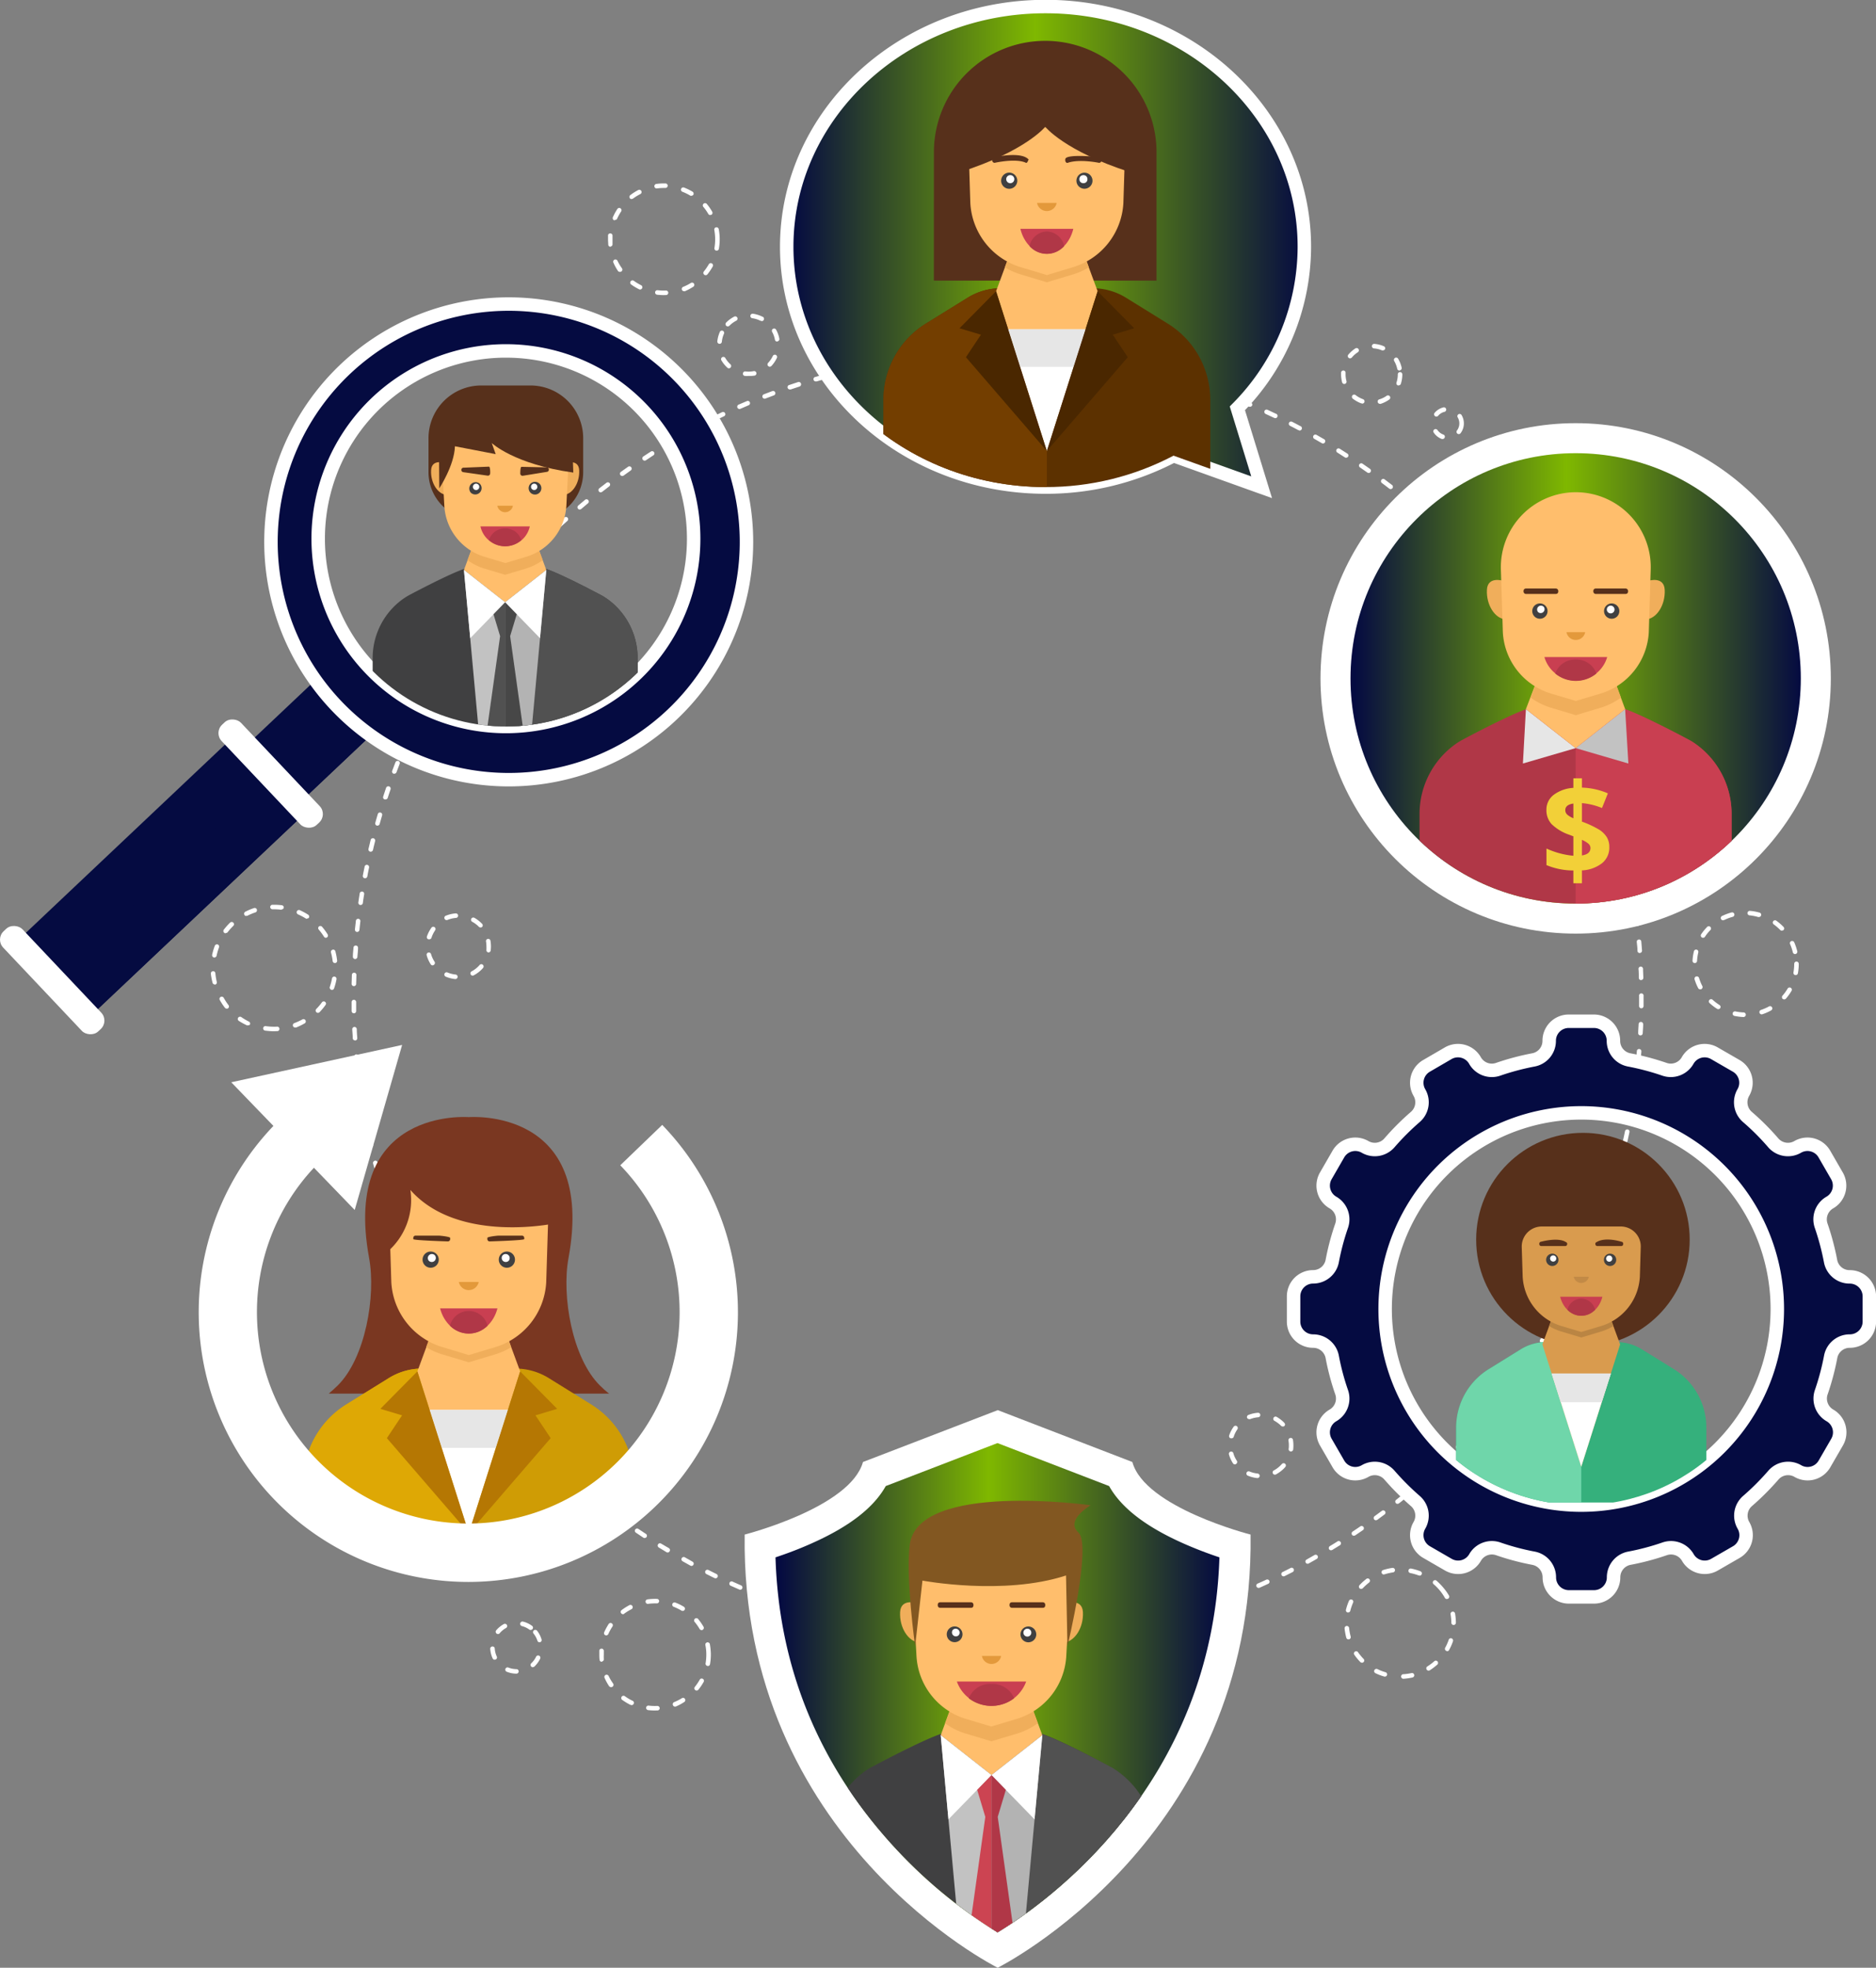 <svg xmlns="http://www.w3.org/2000/svg" xmlns:xlink="http://www.w3.org/1999/xlink" viewBox="0 0 418.19 438.54"><rect x="0" y="0" width="418.19" height="438.54" fill="#808080" stroke="none"/><defs><style>.cls-1{fill:none;}.cls-2{fill:#fff;}.cls-3,.cls-30{stroke:#fff;stroke-miterlimit:10;stroke-width:3px;}.cls-3{fill:url(#linear-gradient);}.cls-4{clip-path:url(#clip-path);}.cls-5{fill:#57301b;}.cls-6{fill:#5c3100;}.cls-7{fill:#733e00;}.cls-8{fill:#ffbe6c;}.cls-9{fill:#e6e6e6;}.cls-10{fill:#f0ae5b;}.cls-11{fill:#c93f51;}.cls-12{fill:#b03747;}.cls-13{fill:#404041;}.cls-14{fill:#e3993b;}.cls-15{fill:#4a2700;}.cls-16{clip-path:url(#clip-path-2);}.cls-17{fill:#7a3721;}.cls-18{fill:#cf9c05;}.cls-19{fill:#dea805;}.cls-20{fill:#b57703;}.cls-21{fill:url(#linear-gradient-2);}.cls-22{clip-path:url(#clip-path-3);}.cls-23{fill:#c2c2c2;}.cls-24{fill:url(#linear-gradient-3);}.cls-25{clip-path:url(#clip-path-4);}.cls-26{fill:#515151;}.cls-27{fill:#b3b3b3;}.cls-28{fill:#cc4452;}.cls-29{fill:#825721;}.cls-30,.cls-37{fill:#050b41;}.cls-31{clip-path:url(#clip-path-5);}.cls-32{fill:#35b07c;}.cls-33{fill:#6fd6aa;}.cls-34{fill:#d99b4e;}.cls-35{fill:#ba8543;}.cls-36{fill:#c28a46;}.cls-38{clip-path:url(#clip-path-6);}.cls-39{fill:#474747;}.cls-40{fill:#f2d038;}</style><linearGradient id="linear-gradient" x1="175.37" y1="55.04" x2="290.76" y2="55.04" gradientUnits="userSpaceOnUse"><stop offset="0.01" stop-color="#050b41"/><stop offset="0.48" stop-color="#7fb800"/><stop offset="1" stop-color="#050b41"/></linearGradient><clipPath id="clip-path"><path class="cls-1" d="M281.24,108.59,275.83,91A51.24,51.24,0,0,0,290.76,55c0-29.57-25.83-53.54-57.7-53.54s-57.69,24-57.69,53.54,25.83,53.55,57.69,53.55a61,61,0,0,0,28.54-7Z"/></clipPath><clipPath id="clip-path-2"><circle class="cls-1" cx="104.39" cy="292.45" r="53.6" transform="translate(-188.83 394.69) rotate(-89.58)"/></clipPath><linearGradient id="linear-gradient-2" x1="301.05" y1="151.19" x2="401.43" y2="151.19" xlink:href="#linear-gradient"/><clipPath id="clip-path-3"><circle class="cls-1" cx="351.24" cy="151.19" r="50.19"/></clipPath><linearGradient id="linear-gradient-3" x1="172.87" y1="376.14" x2="271.87" y2="376.14" xlink:href="#linear-gradient"/><clipPath id="clip-path-4"><path class="cls-1" d="M222.37,430.66a109.06,109.06,0,0,1-23.82-19.9c-16.32-18.12-24.94-39.52-25.68-63.68,2.29-.76,5.11-1.79,8-3.09,8.41-3.73,13.87-7.95,16.58-12.8l24.9-9.58,24.89,9.58c2.71,4.85,8.18,9.07,16.59,12.8,2.9,1.29,5.73,2.33,8,3.09C270.24,397.84,233.36,424,222.37,430.66Z"/></clipPath><clipPath id="clip-path-5"><circle class="cls-1" cx="352.49" cy="291.73" r="43.7" transform="translate(-51.93 505.75) rotate(-67.5)"/></clipPath><clipPath id="clip-path-6"><path class="cls-1" d="M82.36,148.8a41.85,41.85,0,1,1,59.16,1.68A41.84,41.84,0,0,1,82.36,148.8Z"/></clipPath></defs><title>aboutus</title><g id="Layer_2" data-name="Layer 2"><g id="OBJECTS"><path class="cls-2" d="M222.56,366.22h-.65a.51.51,0,0,1,0-1h2a.51.51,0,0,1,0,1Zm-4.68-.07h0l-2-.08a.5.5,0,0,1-.48-.52.5.5,0,0,1,.52-.49l2,.08a.51.51,0,0,1,0,1Zm10.08,0a.51.51,0,0,1-.51-.48.51.51,0,0,1,.49-.53l2-.09a.51.51,0,1,1,.05,1l-2,.09Zm-16.12-.27h0l-2-.16a.51.51,0,0,1-.46-.55.53.53,0,0,1,.55-.46l2,.16a.5.5,0,0,1,.47.54A.51.51,0,0,1,211.84,365.84Zm22.16-.09a.52.52,0,0,1-.51-.46.5.5,0,0,1,.47-.54l2-.18a.53.53,0,0,1,.55.46.51.51,0,0,1-.46.55l-2,.17Zm-28.19-.48h-.06l-2-.24a.51.51,0,0,1-.43-.57.5.5,0,0,1,.56-.44l2,.25a.49.49,0,0,1,.44.56A.5.5,0,0,1,205.81,365.27Zm34.21-.13a.5.5,0,0,1-.5-.44.49.49,0,0,1,.44-.56l2-.26a.49.49,0,0,1,.57.43.51.51,0,0,1-.43.57l-2,.26Zm-40.2-.68h-.08l-2-.33a.51.51,0,0,1-.41-.58.51.51,0,0,1,.58-.42c.66.12,1.32.23,2,.33a.51.51,0,0,1-.08,1Zm46.19-.18a.5.5,0,0,1-.09-1l2-.35a.52.52,0,0,1,.59.41.5.5,0,0,1-.41.59l-2,.34Zm-52.15-.89h-.1c-.66-.14-1.32-.27-2-.42a.5.5,0,1,1,.21-1l2,.41a.5.5,0,0,1,.4.59A.51.51,0,0,1,193.86,363.39Zm58.09-.22a.51.51,0,0,1-.49-.41.49.49,0,0,1,.39-.59l2-.43a.51.51,0,1,1,.22,1l-2,.43Zm-64-1.1-.12,0-2-.5a.5.5,0,1,1,.26-1l2,.49a.51.51,0,0,1,.37.61A.52.52,0,0,1,188,362.07Zm69.89-.27a.5.5,0,0,1-.49-.38.51.51,0,0,1,.36-.62l1.95-.5a.5.5,0,1,1,.26,1c-.65.18-1.3.35-2,.51Zm-75.74-1.3-.14,0L180,359.9a.51.51,0,0,1-.33-.63.5.5,0,0,1,.63-.34l1.93.58a.5.5,0,0,1,.34.62A.52.52,0,0,1,182.11,360.5Zm81.57-.32a.52.52,0,0,1-.49-.35.5.5,0,0,1,.34-.63c.64-.2,1.29-.39,1.92-.6a.51.51,0,0,1,.31,1l-1.94.59A.32.32,0,0,1,263.68,360.18Zm-87.35-1.5a.41.41,0,0,1-.16,0c-.65-.22-1.29-.44-1.92-.67a.5.5,0,0,1-.31-.64.51.51,0,0,1,.64-.31c.64.23,1.27.45,1.91.66a.51.51,0,0,1-.16,1Zm93.1-.36a.5.5,0,0,1-.16-1l1.89-.67a.5.5,0,0,1,.65.3.51.51,0,0,1-.3.65l-1.91.67A.47.47,0,0,1,269.43,358.32Zm-98.81-1.71a.39.39,0,0,1-.18,0l-1.89-.74a.51.51,0,0,1,.38-.94l1.87.74a.5.5,0,0,1,.29.65A.52.52,0,0,1,170.62,356.61Zm104.49-.39a.51.51,0,0,1-.47-.32.51.51,0,0,1,.28-.66c.63-.24,1.25-.49,1.87-.75a.51.51,0,0,1,.38.94l-1.88.75A.39.39,0,0,1,275.11,356.22ZM165,354.3a.46.46,0,0,1-.2-.05l-1.86-.82a.51.51,0,1,1,.42-.92l1.84.82a.5.5,0,0,1,.26.66A.51.51,0,0,1,165,354.3Zm115.67-.42a.51.51,0,0,1-.21-1c.61-.27,1.22-.54,1.82-.83a.51.51,0,0,1,.67.25.5.5,0,0,1-.24.67c-.61.29-1.22.56-1.84.84A.51.51,0,0,1,280.68,353.88ZM159.5,351.75a.44.44,0,0,1-.22-.05c-.61-.29-1.21-.6-1.82-.9a.52.52,0,0,1-.22-.68.5.5,0,0,1,.68-.22l1.8.89a.52.52,0,0,1,.24.68A.51.51,0,0,1,159.5,351.75Zm126.63-.44a.5.5,0,0,1-.45-.28.51.51,0,0,1,.23-.68c.6-.29,1.19-.59,1.79-.9a.5.5,0,0,1,.68.22.51.51,0,0,1-.22.68l-1.8.91A.59.59,0,0,1,286.13,351.31Zm-132-2.33a.53.53,0,0,1-.24-.06l-1.78-1a.51.51,0,0,1,.5-.88c.58.33,1.17.65,1.76,1a.5.5,0,0,1,.21.68A.53.53,0,0,1,154.11,349Zm137.37-.47a.5.5,0,0,1-.24-.94l1.75-1a.5.5,0,1,1,.49.87c-.58.34-1.17.67-1.76,1A.5.5,0,0,1,291.48,348.51ZM148.84,346a.48.48,0,0,1-.26-.07l-1.73-1.05a.5.5,0,0,1-.16-.7.49.49,0,0,1,.69-.16l1.72,1a.51.51,0,0,1,.18.69A.52.52,0,0,1,148.84,346Zm147.87-.49a.54.54,0,0,1-.44-.24.52.52,0,0,1,.18-.7c.57-.34,1.14-.69,1.7-1.05a.5.5,0,0,1,.7.16.51.51,0,0,1-.16.7L297,345.42A.48.48,0,0,1,296.71,345.49Zm-153-2.73a.48.48,0,0,1-.28-.08l-1.69-1.13a.5.5,0,0,1,.57-.83c.56.37,1.12.75,1.68,1.11a.51.51,0,0,1,.14.7A.51.51,0,0,1,143.71,342.76Zm158.09-.51a.51.51,0,0,1-.28-.93l1.66-1.12a.51.51,0,1,1,.58.83l-1.68,1.14A.54.54,0,0,1,301.8,342.25Zm-163.08-2.92a.53.53,0,0,1-.3-.09l-1.64-1.2a.5.5,0,0,1,.6-.81l1.63,1.19a.5.5,0,0,1,.12.7A.51.51,0,0,1,138.72,339.33Zm168-.53a.51.51,0,0,1-.3-.92l1.62-1.19a.5.5,0,0,1,.6.81l-1.62,1.2A.57.57,0,0,1,306.76,338.8Zm-172.89-3.1a.51.51,0,0,1-.31-.11L132,334.33a.51.51,0,0,1,.63-.79l1.58,1.25a.51.51,0,0,1-.32.91Zm177.7-.56a.49.49,0,0,1-.39-.19.5.5,0,0,1,.08-.71l1.56-1.26a.5.5,0,1,1,.64.78c-.52.43-1,.85-1.58,1.27A.51.51,0,0,1,311.57,335.14Zm-182.38-3.28a.52.52,0,0,1-.33-.12l-1.53-1.33a.5.5,0,0,1,0-.71.51.51,0,0,1,.71-.05c.5.45,1,.89,1.52,1.32a.51.51,0,0,1-.33.89Zm187-.58a.49.49,0,0,1-.38-.18.51.51,0,0,1,.05-.71l1.51-1.32a.51.51,0,0,1,.72,0,.51.51,0,0,1,0,.71l-1.53,1.33A.46.46,0,0,1,316.22,331.28Zm-191.55-3.45a.5.5,0,0,1-.34-.13l-1.48-1.39a.5.5,0,0,1,0-.71.5.5,0,0,1,.71,0L125,327a.5.5,0,0,1,0,.71A.49.49,0,0,1,124.67,327.83Zm196-.6a.52.52,0,0,1-.36-.16.5.5,0,0,1,0-.72c.49-.45,1-.92,1.45-1.38a.5.5,0,1,1,.7.72l-1.46,1.4A.52.52,0,0,1,320.71,327.23Zm-200.38-3.61a.51.51,0,0,1-.36-.15c-.48-.48-1-1-1.41-1.45a.5.5,0,0,1,0-.71.5.5,0,0,1,.71,0q.7.74,1.41,1.44a.52.52,0,0,1,0,.72A.5.5,0,0,1,120.33,323.62ZM325,323a.49.49,0,0,1-.35-.15.5.5,0,0,1,0-.71c.47-.48.93-1,1.39-1.45a.51.51,0,0,1,.74.7l-1.41,1.46A.51.51,0,0,1,325,323Zm-208.87-3.76a.5.5,0,0,1-.37-.16l-1.35-1.51a.51.51,0,0,1,.76-.67l1.34,1.5a.5.5,0,0,1,0,.71A.47.47,0,0,1,116.16,319.23Zm213-.66a.51.51,0,0,1-.38-.84l1.34-1.51a.5.5,0,0,1,.71,0,.51.51,0,0,1,.05.71c-.45.51-.89,1-1.35,1.51A.45.45,0,0,1,329.17,318.57Zm-217-3.89a.51.51,0,0,1-.39-.18c-.43-.52-.86-1-1.28-1.57a.5.5,0,0,1,.07-.71.51.51,0,0,1,.71.08c.42.52.85,1,1.28,1.55a.5.5,0,0,1-.07.71A.47.47,0,0,1,112.19,314.68ZM333.12,314a.47.47,0,0,1-.32-.12.5.5,0,0,1-.07-.71L334,311.6a.51.51,0,1,1,.79.63l-1.28,1.57A.52.52,0,0,1,333.12,314Zm-224.71-4a.51.51,0,0,1-.4-.2l-1.22-1.61a.51.51,0,0,1,.11-.71.5.5,0,0,1,.7.1c.4.54.81,1.07,1.21,1.6a.51.51,0,0,1-.4.82Zm228.46-.72a.5.5,0,0,1-.3-.11.49.49,0,0,1-.1-.7c.4-.54.81-1.08,1.2-1.62a.51.51,0,0,1,.82.6c-.4.55-.81,1.09-1.21,1.63A.53.53,0,0,1,336.87,309.24Zm-232-4.15a.52.52,0,0,1-.42-.22c-.38-.55-.77-1.1-1.15-1.66a.51.51,0,0,1,.14-.7.5.5,0,0,1,.7.13c.37.55.76,1.1,1.14,1.65a.51.51,0,0,1-.12.7A.46.46,0,0,1,104.84,305.09Zm235.59-.76a.52.52,0,0,1-.29-.09.5.5,0,0,1-.13-.7l1.13-1.66a.5.5,0,0,1,.71-.14.5.5,0,0,1,.13.7c-.37.56-.75,1.12-1.14,1.67A.5.5,0,0,1,340.43,304.33Zm-239-4.26a.51.51,0,0,1-.43-.23c-.36-.57-.72-1.14-1.07-1.71a.5.5,0,1,1,.85-.53l1.07,1.69a.49.49,0,0,1-.15.7A.53.53,0,0,1,101.47,300.07Zm242.3-.79a.53.53,0,0,1-.27-.08.49.49,0,0,1-.16-.69l1.07-1.71a.49.49,0,0,1,.69-.17.5.5,0,0,1,.17.69L344.2,299A.5.5,0,0,1,343.77,299.28ZM98.32,294.92a.5.5,0,0,1-.44-.25c-.34-.58-.67-1.17-1-1.75a.5.5,0,0,1,.19-.69.51.51,0,0,1,.69.19c.32.58.66,1.16,1,1.74a.51.51,0,0,1-.18.69A.47.47,0,0,1,98.32,294.92Zm248.58-.83a.45.45,0,0,1-.25-.07.51.51,0,0,1-.19-.69c.33-.58.67-1.16,1-1.75a.52.52,0,0,1,.69-.2.51.51,0,0,1,.19.69c-.32.59-.66,1.18-1,1.77A.52.52,0,0,1,346.9,294.09ZM95.39,289.64a.5.5,0,0,1-.45-.27c-.32-.59-.63-1.19-.93-1.79a.5.5,0,0,1,.22-.68.52.52,0,0,1,.68.22c.3.6.61,1.19.92,1.78a.5.5,0,0,1-.21.68A.46.46,0,0,1,95.39,289.64Zm254.42-.87a.53.53,0,0,1-.24-.06.5.5,0,0,1-.21-.68c.31-.59.61-1.19.91-1.79a.51.51,0,0,1,.91.45c-.31.61-.61,1.21-.93,1.81A.5.5,0,0,1,349.81,288.77ZM92.68,284.25a.52.52,0,0,1-.46-.29c-.28-.61-.57-1.21-.85-1.83a.51.51,0,1,1,.92-.42c.28.61.56,1.21.85,1.82a.5.5,0,0,1-.24.67A.59.59,0,0,1,92.68,284.25Zm259.81-.92a.57.57,0,0,1-.22,0,.51.51,0,0,1-.24-.68c.28-.6.56-1.22.84-1.83a.51.51,0,1,1,.92.42L353,283A.5.5,0,0,1,352.49,283.33ZM90.21,278.75a.51.51,0,0,1-.47-.31c-.26-.62-.52-1.24-.77-1.86a.5.5,0,0,1,.27-.66.51.51,0,0,1,.66.28c.25.62.51,1.23.77,1.85a.5.5,0,0,1-.27.66A.43.43,0,0,1,90.21,278.75Zm264.73-1a.48.48,0,0,1-.2,0,.51.51,0,0,1-.27-.66c.26-.62.51-1.24.76-1.87a.51.51,0,0,1,.94.38c-.25.63-.51,1.25-.77,1.88A.51.51,0,0,1,354.94,277.78ZM88,273.14a.52.52,0,0,1-.47-.33c-.24-.63-.47-1.26-.7-1.9a.51.51,0,0,1,.31-.65.51.51,0,0,1,.64.31c.23.63.46,1.26.7,1.89a.52.52,0,0,1-.3.65Zm269.19-1-.18,0a.52.52,0,0,1-.3-.65c.23-.63.46-1.26.68-1.9a.52.52,0,0,1,.65-.31.51.51,0,0,1,.31.64l-.69,1.92A.51.51,0,0,1,357.15,272.13ZM86,267.43a.5.5,0,0,1-.48-.35c-.21-.64-.42-1.28-.62-1.93a.5.5,0,1,1,1-.3c.2.64.41,1.28.62,1.92a.5.5,0,0,1-.33.63A.4.4,0,0,1,86,267.43Zm273.16-1.05a.44.44,0,0,1-.16,0,.52.52,0,0,1-.33-.64c.21-.64.41-1.28.61-1.92a.5.5,0,0,1,.63-.34.51.51,0,0,1,.33.63l-.6,1.94A.5.5,0,0,1,359.12,266.38ZM84.2,261.64a.49.49,0,0,1-.49-.37l-.54-1.95a.51.51,0,1,1,1-.26c.17.65.35,1.3.53,1.94a.49.49,0,0,1-.35.62Zm276.64-1.06-.14,0a.51.51,0,0,1-.35-.62c.17-.65.35-1.3.51-1.95a.51.51,0,0,1,1,.26c-.17.65-.34,1.3-.52,1.95A.5.5,0,0,1,360.84,260.58Zm-278.16-4.8a.49.49,0,0,1-.49-.39c-.16-.65-.31-1.31-.45-2a.5.5,0,0,1,.38-.6.51.51,0,0,1,.61.38c.14.66.29,1.31.44,2a.5.5,0,0,1-.37.61ZM362.3,254.7h-.11a.5.5,0,0,1-.38-.6c.15-.66.29-1.31.43-2a.52.52,0,0,1,.6-.39.5.5,0,0,1,.39.6c-.14.66-.28,1.32-.43,2A.5.5,0,0,1,362.3,254.7ZM81.42,249.87a.51.51,0,0,1-.5-.41c-.13-.67-.25-1.33-.37-2a.51.51,0,0,1,1-.17l.36,2a.5.5,0,0,1-.4.59Zm282.1-1.09h-.09a.5.5,0,0,1-.4-.59c.12-.66.23-1.32.34-2a.51.51,0,0,1,.59-.41.5.5,0,0,1,.41.58c-.11.67-.23,1.33-.35,2A.51.51,0,0,1,363.52,248.78ZM80.4,243.9a.51.51,0,0,1-.5-.43c-.09-.67-.19-1.34-.28-2a.5.5,0,0,1,.44-.56.48.48,0,0,1,.56.43c.09.67.19,1.33.28,2a.52.52,0,0,1-.42.58Zm284.09-1.09h-.07a.5.5,0,0,1-.43-.57c.09-.66.18-1.33.26-2a.5.5,0,0,1,.57-.44.51.51,0,0,1,.44.56l-.27,2A.51.51,0,0,1,364.49,242.81ZM79.64,237.9a.51.51,0,0,1-.5-.45c-.07-.67-.13-1.35-.2-2a.51.51,0,0,1,1-.09c.06.67.13,1.33.2,2a.51.51,0,0,1-.45.56Zm285.56-1.1h-.05a.5.5,0,0,1-.45-.55l.18-2a.49.49,0,0,1,.55-.46.51.51,0,0,1,.46.54l-.18,2A.52.52,0,0,1,365.2,236.8ZM79.14,231.87a.51.51,0,0,1-.51-.47c0-.68-.08-1.35-.11-2a.51.51,0,0,1,.48-.53.52.52,0,0,1,.53.48c0,.68.07,1.34.11,2a.5.5,0,0,1-.47.54Zm286.52-1.11h0a.5.5,0,0,1-.48-.53c0-.67.07-1.34.1-2a.5.5,0,0,1,.52-.48.51.51,0,0,1,.49.52c0,.68-.07,1.35-.1,2A.5.5,0,0,1,365.66,230.76ZM78.88,225.82a.5.5,0,0,1-.5-.49c0-.67,0-1.35,0-2a.5.5,0,0,1,.5-.51h0a.5.5,0,0,1,.51.5q0,1,0,2a.5.5,0,0,1-.5.51Zm287-1.1h0a.51.51,0,0,1-.5-.52c0-.66,0-1.33,0-2V222a.51.51,0,1,1,1,0v.22c0,.68,0,1.36,0,2A.51.51,0,0,1,365.87,224.72Zm-287-4.95h0a.5.5,0,0,1-.5-.51l.06-2a.5.5,0,0,1,.52-.48.5.5,0,0,1,.49.52l-.06,2A.5.5,0,0,1,78.88,219.77Zm286.94-1.33a.51.51,0,0,1-.5-.49c0-.67,0-1.34-.07-2a.5.5,0,0,1,.48-.53.51.51,0,0,1,.53.48c0,.67.05,1.35.07,2a.5.5,0,0,1-.49.52ZM79.13,213.73h0a.51.51,0,0,1-.47-.54c0-.67.09-1.35.14-2a.49.49,0,0,1,.54-.46.5.5,0,0,1,.47.54c0,.67-.1,1.33-.14,2A.51.51,0,0,1,79.13,213.73Zm286.39-1.33a.5.5,0,0,1-.5-.47c0-.67-.1-1.34-.16-2a.51.51,0,0,1,.46-.55.5.5,0,0,1,.55.46c.06.67.11,1.35.16,2a.5.5,0,0,1-.47.54Zm-285.9-4.7h-.05a.51.51,0,0,1-.45-.56c.07-.67.15-1.34.22-2a.51.51,0,0,1,1,.12c-.08.66-.15,1.33-.22,2A.52.52,0,0,1,79.62,207.7ZM365,206.38a.49.49,0,0,1-.5-.45l-.24-2a.5.5,0,0,1,.43-.56.51.51,0,0,1,.57.44l.24,2a.51.51,0,0,1-.45.56ZM80.38,201.69H80.3a.51.51,0,0,1-.42-.57c.09-.67.2-1.34.3-2a.51.51,0,0,1,.58-.42.5.5,0,0,1,.42.58q-.17,1-.3,2A.51.51,0,0,1,80.38,201.69Zm283.78-1.31a.51.51,0,0,1-.5-.43c-.1-.66-.21-1.32-.32-2a.5.5,0,0,1,.41-.58.5.5,0,0,1,.58.41c.12.66.23,1.33.33,2a.52.52,0,0,1-.42.58ZM81.38,195.73h-.09a.51.51,0,0,1-.41-.59c.13-.67.26-1.33.4-2a.49.49,0,0,1,.59-.39.51.51,0,0,1,.4.6c-.14.65-.27,1.31-.39,2A.51.51,0,0,1,81.38,195.73Zm281.72-1.31a.49.49,0,0,1-.49-.4c-.14-.66-.27-1.32-.41-2a.51.51,0,1,1,1-.21c.14.66.27,1.32.41,2a.51.51,0,0,1-.4.59ZM82.64,189.81h-.12a.52.52,0,0,1-.38-.61l.48-2a.51.51,0,1,1,1,.25c-.16.65-.32,1.3-.47,1.95A.51.51,0,0,1,82.64,189.81Zm279.15-1.29a.51.51,0,0,1-.49-.39c-.16-.65-.32-1.3-.49-1.95a.51.51,0,0,1,1-.25c.17.65.33,1.31.49,2a.5.5,0,0,1-.37.61ZM84.14,184l-.13,0a.5.5,0,0,1-.35-.62c.18-.65.36-1.3.56-1.95a.49.49,0,0,1,.62-.34.5.5,0,0,1,.34.63c-.18.64-.37,1.28-.55,1.93A.51.51,0,0,1,84.14,184Zm276.09-1.28a.51.51,0,0,1-.49-.36c-.18-.65-.37-1.29-.57-1.93a.51.51,0,0,1,1-.3c.19.65.39,1.3.57,1.95a.5.5,0,0,1-.34.62ZM85.9,178.16a.41.41,0,0,1-.16,0,.49.49,0,0,1-.32-.63c.21-.65.42-1.29.64-1.93a.51.51,0,0,1,1,.32c-.22.64-.43,1.28-.64,1.92A.51.51,0,0,1,85.9,178.16Zm272.52-1.26a.51.51,0,0,1-.48-.35c-.21-.63-.43-1.27-.65-1.9a.5.5,0,1,1,.95-.33c.23.63.44,1.27.66,1.91a.5.5,0,0,1-.32.64A.45.45,0,0,1,358.42,176.9ZM87.9,172.43a.33.33,0,0,1-.17,0,.5.5,0,0,1-.3-.65l.72-1.89a.52.52,0,0,1,.66-.29.49.49,0,0,1,.28.65l-.72,1.89A.5.5,0,0,1,87.9,172.43Zm268.47-1.23a.51.51,0,0,1-.47-.32c-.24-.63-.49-1.25-.74-1.87a.52.52,0,0,1,.28-.66.51.51,0,0,1,.66.28c.25.63.5,1.26.74,1.89a.5.5,0,0,1-.29.65A.57.57,0,0,1,356.37,171.2ZM90.15,166.79a.48.48,0,0,1-.2,0,.5.5,0,0,1-.27-.66l.81-1.87a.51.51,0,0,1,.66-.26.5.5,0,0,1,.26.67c-.27.61-.53,1.23-.8,1.85A.5.5,0,0,1,90.15,166.79Zm263.94-1.17a.51.51,0,0,1-.47-.31q-.39-.92-.81-1.83a.52.52,0,0,1,.25-.67.51.51,0,0,1,.67.26c.28.61.55,1.22.82,1.84a.5.5,0,0,1-.26.66A.53.53,0,0,1,354.09,165.62ZM92.63,161.25a.6.6,0,0,1-.22,0,.51.51,0,0,1-.23-.68c.29-.61.58-1.22.88-1.83a.5.5,0,0,1,.67-.23.51.51,0,0,1,.23.68L93.09,161A.5.5,0,0,1,92.63,161.25Zm258.94-1.11a.52.52,0,0,1-.46-.29c-.29-.6-.58-1.2-.88-1.8a.49.49,0,0,1,.22-.67.5.5,0,0,1,.68.22c.3.6.6,1.2.89,1.81a.51.51,0,0,1-.23.68A.59.59,0,0,1,351.57,160.14ZM95.35,155.83a.53.53,0,0,1-.24-.06.5.5,0,0,1-.21-.68l1-1.79a.51.51,0,1,1,.89.49c-.33.59-.64,1.18-1,1.77A.5.5,0,0,1,95.35,155.83Zm253.47-1.07a.52.52,0,0,1-.45-.26c-.31-.59-.63-1.18-1-1.76a.51.51,0,0,1,.2-.69.5.5,0,0,1,.68.2c.33.59.66,1.17,1,1.77a.5.5,0,0,1-.2.68A.53.53,0,0,1,348.82,154.76ZM98.29,150.53a.48.48,0,0,1-.26-.07.51.51,0,0,1-.18-.69l1-1.74a.51.51,0,1,1,.87.52l-1,1.73A.5.5,0,0,1,98.29,150.53Zm247.56-1a.51.51,0,0,1-.44-.25c-.34-.57-.68-1.15-1-1.72a.49.49,0,0,1,.16-.69.51.51,0,0,1,.7.17c.35.57.7,1.15,1,1.73a.51.51,0,0,1-.18.69A.47.47,0,0,1,345.85,149.51Zm-244.4-4.15a.45.45,0,0,1-.27-.08.5.5,0,0,1-.16-.7l1.11-1.7a.51.51,0,0,1,.7-.14.5.5,0,0,1,.14.7l-1.1,1.69A.49.49,0,0,1,101.45,145.36Zm241.2-1a.51.51,0,0,1-.42-.23c-.37-.56-.73-1.11-1.11-1.67a.5.5,0,1,1,.84-.56l1.12,1.68a.51.51,0,0,1-.15.7A.48.48,0,0,1,342.65,144.38Zm-237.83-4a.52.52,0,0,1-.29-.09.51.51,0,0,1-.12-.7c.39-.56.78-1.11,1.18-1.66a.51.51,0,0,1,.82.6c-.4.54-.79,1.09-1.17,1.64A.51.51,0,0,1,104.82,140.33Zm234.43-.94a.48.48,0,0,1-.41-.21l-1.18-1.62a.5.5,0,0,1,.11-.71.49.49,0,0,1,.7.11c.4.54.8,1.09,1.19,1.64a.5.5,0,0,1-.12.7A.52.52,0,0,1,339.25,139.39Zm-230.84-3.94a.51.51,0,0,1-.31-.11.5.5,0,0,1-.09-.7c.41-.54.82-1.07,1.24-1.6A.51.51,0,0,1,110,133a.5.5,0,0,1,.08.71l-1.23,1.59A.51.51,0,0,1,108.41,135.45Zm227.22-.9a.53.53,0,0,1-.4-.19c-.41-.53-.82-1.06-1.24-1.58a.5.5,0,0,1,.08-.71.51.51,0,0,1,.71.08c.42.52.84,1,1.25,1.58a.51.51,0,0,1-.4.82Zm-223.44-3.83a.49.49,0,0,1-.32-.12.51.51,0,0,1-.07-.71l1.31-1.54a.51.51,0,0,1,.77.66l-1.3,1.53A.5.5,0,0,1,112.19,130.72Zm219.63-.86a.5.5,0,0,1-.39-.18c-.43-.51-.87-1-1.31-1.52a.51.51,0,0,1,.05-.71.5.5,0,0,1,.71,0q.67.75,1.32,1.53a.5.5,0,0,1-.06.71A.49.49,0,0,1,331.82,129.86Zm-215.65-3.7a.5.5,0,0,1-.34-.13.5.5,0,0,1,0-.71c.45-.5.91-1,1.37-1.49a.5.5,0,0,1,.71,0,.51.51,0,0,1,0,.72c-.46.49-.92,1-1.37,1.48A.52.52,0,0,1,116.17,126.16Zm211.64-.83a.49.49,0,0,1-.37-.16l-1.38-1.46a.51.51,0,1,1,.74-.7l1.38,1.48a.5.5,0,0,1-.37.84Zm-207.48-3.56a.5.5,0,0,1-.35-.15.5.5,0,0,1,0-.71l1.43-1.43a.5.5,0,0,1,.71,0,.5.5,0,0,1,0,.71l-1.43,1.42A.48.48,0,0,1,120.33,121.77ZM323.61,121a.51.51,0,0,1-.36-.15l-1.43-1.41a.5.5,0,0,1,.7-.72l1.45,1.41a.52.52,0,0,1,0,.72A.51.51,0,0,1,323.61,121Zm-198.93-3.42a.49.49,0,0,1-.37-.16.5.5,0,0,1,0-.71l1.5-1.37a.5.5,0,1,1,.67.75L125,117.42A.45.45,0,0,1,124.68,117.56Zm194.55-.76a.5.5,0,0,1-.34-.13l-1.49-1.35a.5.5,0,0,1,.67-.75l1.5,1.35a.52.52,0,0,1,0,.72A.51.51,0,0,1,319.23,116.8Zm-190-3.26a.49.49,0,0,1-.38-.18.51.51,0,0,1,.05-.71l1.55-1.31a.51.51,0,0,1,.65.78l-1.54,1.3A.5.5,0,0,1,129.19,113.54Zm185.49-.73a.49.49,0,0,1-.32-.12l-1.55-1.28a.5.5,0,0,1-.07-.71.51.51,0,0,1,.71-.08l1.56,1.3a.51.51,0,0,1,.06.71A.5.5,0,0,1,314.68,112.81Zm-180.81-3.1a.51.51,0,0,1-.31-.91l1.6-1.23a.5.5,0,1,1,.61.8l-1.59,1.23A.51.51,0,0,1,133.87,109.71ZM310,109a.5.5,0,0,1-.31-.1c-.53-.41-1.06-.82-1.6-1.22a.51.51,0,1,1,.61-.81l1.61,1.22a.51.51,0,0,1-.31.91ZM138.7,106.08a.54.54,0,0,1-.41-.21.51.51,0,0,1,.12-.71l1.65-1.17a.51.51,0,0,1,.58.83L139,106A.47.47,0,0,1,138.7,106.08Zm166.4-.67a.52.52,0,0,1-.29-.09l-1.65-1.15a.5.5,0,1,1,.57-.83l1.66,1.15a.51.51,0,0,1,.12.71A.49.49,0,0,1,305.1,105.41Zm-161.42-2.75a.51.51,0,0,1-.27-.93c.56-.37,1.12-.74,1.69-1.1a.5.5,0,0,1,.7.16.49.49,0,0,1-.16.69L144,102.57A.49.49,0,0,1,143.68,102.66Zm156.4-.64a.48.48,0,0,1-.28-.08l-1.69-1.08a.5.5,0,0,1-.16-.7.51.51,0,0,1,.69-.16l1.71,1.09a.5.5,0,0,1,.15.7A.49.49,0,0,1,300.08,102ZM148.8,99.45a.51.51,0,0,1-.26-.94l1.74-1a.51.51,0,0,1,.51.88c-.58.33-1.16.67-1.73,1A.59.59,0,0,1,148.8,99.45Zm146.12-.61a.48.48,0,0,1-.26-.07l-1.74-1a.51.51,0,0,1,.5-.88c.59.33,1.17.67,1.75,1a.49.49,0,0,1,.18.69A.5.5,0,0,1,294.92,98.84ZM154,96.46a.5.5,0,0,1-.44-.27.51.51,0,0,1,.2-.68l1.78-1a.51.51,0,0,1,.69.21.5.5,0,0,1-.22.68l-1.77,1A.48.48,0,0,1,154,96.46Zm135.59-.57a.53.53,0,0,1-.24-.06c-.59-.32-1.19-.63-1.79-.94a.5.5,0,1,1,.47-.89c.6.3,1.2.62,1.79.94a.5.5,0,0,1-.23,1Zm-130.22-2.2a.51.51,0,0,1-.46-.28.52.52,0,0,1,.24-.68l1.81-.87a.51.51,0,0,1,.68.24.5.5,0,0,1-.24.67l-1.81.87A.44.44,0,0,1,159.41,93.69Zm124.8-.54a.41.41,0,0,1-.21-.05l-1.83-.85a.52.52,0,0,1-.25-.67.5.5,0,0,1,.67-.25l1.84.86a.5.5,0,0,1-.22,1Zm-119.33-2a.5.5,0,0,1-.46-.3.51.51,0,0,1,.26-.67l1.85-.79a.5.5,0,0,1,.66.26.51.51,0,0,1-.27.67l-1.84.79A.45.45,0,0,1,164.88,91.16Zm113.81-.51a.45.45,0,0,1-.2,0l-1.86-.78a.5.5,0,0,1-.28-.65.51.51,0,0,1,.66-.28l1.88.78a.51.51,0,0,1,.26.67A.5.5,0,0,1,278.69,90.65ZM170.45,88.86a.51.51,0,0,1-.47-.32.51.51,0,0,1,.29-.66l1.89-.72a.51.51,0,0,1,.65.3.5.5,0,0,1-.29.65l-1.88.71A.41.41,0,0,1,170.45,88.86Zm102.61-.47a.57.57,0,0,1-.18,0l-1.89-.7a.51.51,0,0,1-.31-.65.51.51,0,0,1,.65-.3l1.9.7a.51.51,0,0,1-.17,1Zm-96.92-1.6a.5.5,0,0,1-.16-1l1.92-.64a.5.5,0,0,1,.31,1l-1.91.63A.45.45,0,0,1,176.14,86.79Zm91.19-.42-.16,0-1.92-.62a.51.51,0,0,1-.33-.63.49.49,0,0,1,.63-.33l1.94.62a.51.51,0,0,1,.32.64A.51.51,0,0,1,267.33,86.37ZM181.91,85a.5.5,0,0,1-.14-1l1.94-.55a.5.5,0,1,1,.27,1l-1.93.55A.34.34,0,0,1,181.91,85Zm79.63-.37a.34.34,0,0,1-.14,0L259.46,84a.49.49,0,0,1-.35-.62.5.5,0,0,1,.61-.36l2,.54a.51.51,0,0,1,.34.62A.49.49,0,0,1,261.54,84.59Zm-73.79-1.2a.51.51,0,0,1-.49-.39.5.5,0,0,1,.37-.61l2-.47a.49.49,0,0,1,.6.37.49.49,0,0,1-.37.61l-2,.47Zm67.93-.32-.11,0-2-.45a.51.51,0,0,1-.39-.6.52.52,0,0,1,.61-.38l2,.45a.51.51,0,0,1-.12,1Zm-62-1a.51.51,0,0,1-.1-1l2-.38a.5.5,0,0,1,.59.4.51.51,0,0,1-.4.59q-1,.18-2,.39Zm56.12-.27h-.1l-2-.37a.51.51,0,0,1,.17-1l2,.37a.5.5,0,0,1,.4.6A.49.49,0,0,1,249.77,81.79ZM199.61,81a.51.51,0,0,1-.08-1l2-.3a.5.5,0,0,1,.57.43.51.51,0,0,1-.43.57l-2,.3Zm44.19-.21h-.07l-2-.29a.49.49,0,0,1-.43-.57.5.5,0,0,1,.57-.43l2,.29a.49.49,0,0,1,.42.57A.5.5,0,0,1,243.8,80.77Zm-38.2-.62a.51.51,0,0,1-.06-1l2-.22a.53.53,0,0,1,.56.46.51.51,0,0,1-.45.55l-2,.22ZM237.8,80h-.05l-2-.2a.51.51,0,0,1-.46-.55.51.51,0,0,1,.55-.46l2,.2a.51.51,0,0,1,.44.56A.49.49,0,0,1,237.8,80Zm-26.18-.42a.51.51,0,0,1,0-1l2-.14a.53.53,0,0,1,.53.48.49.49,0,0,1-.47.53l-2,.14Zm20.16-.09h0l-2-.11a.5.5,0,0,1-.48-.53.51.51,0,0,1,.53-.48l2,.12a.49.49,0,0,1,.47.53A.51.51,0,0,1,231.78,79.49Zm-14.11-.23a.51.51,0,0,1,0-1l2,0a.47.47,0,0,1,.51.49.5.5,0,0,1-.49.52l-2,.05Zm8.06,0h0c-.67,0-1.34,0-2,0a.51.51,0,0,1,0-1h0l2,0a.51.51,0,0,1,0,1Z"/><path class="cls-2" d="M307.62,90a.51.51,0,0,1-.15-1,5.45,5.45,0,0,0,1.66-.81.51.51,0,0,1,.59.83,6.84,6.84,0,0,1-2,1A.36.36,0,0,1,307.62,90Zm-4-.1-.17,0a7.11,7.11,0,0,1-1.9-1.06.51.51,0,0,1-.08-.71.5.5,0,0,1,.71-.08,6.11,6.11,0,0,0,1.62.9.51.51,0,0,1-.18,1Zm8.16-4a.41.41,0,0,1-.16,0,.5.5,0,0,1-.32-.64,5.94,5.94,0,0,0,.29-1.83.5.5,0,0,1,.5-.5.5.5,0,0,1,.51.5,7.06,7.06,0,0,1-.34,2.15A.51.51,0,0,1,311.8,85.88Zm-12.11-.32a.51.51,0,0,1-.49-.38,7.14,7.14,0,0,1-.23-1.79c0-.12,0-.24,0-.37a.5.5,0,1,1,1,.06v.31a5.59,5.59,0,0,0,.2,1.53.51.51,0,0,1-.36.62Zm12.28-3a.5.5,0,0,1-.49-.4,5.81,5.81,0,0,0-.67-1.72.51.51,0,0,1,.18-.69.49.49,0,0,1,.69.17,6.8,6.8,0,0,1,.79,2,.51.51,0,0,1-.39.6Zm-11-2.71a.49.49,0,0,1-.32-.12.5.5,0,0,1-.07-.71,7,7,0,0,1,1.64-1.43.51.51,0,0,1,.53.86,5.78,5.78,0,0,0-1.39,1.22A.51.51,0,0,1,300.93,79.86Zm7.33-1.78a.65.65,0,0,1-.2,0,5.59,5.59,0,0,0-1.8-.44.51.51,0,0,1-.46-.55.5.5,0,0,1,.54-.46,6.67,6.67,0,0,1,2.11.52.5.5,0,0,1,.27.66A.51.51,0,0,1,308.26,78.08Z"/><path class="cls-2" d="M321.58,97.84a.47.47,0,0,1-.17,0,3.71,3.71,0,0,1-1.81-1.43.49.49,0,0,1,.14-.7.51.51,0,0,1,.7.14,2.69,2.69,0,0,0,1.31,1,.49.49,0,0,1,.3.64A.5.5,0,0,1,321.58,97.84Zm3.61-1.09a.54.54,0,0,1-.3-.1.51.51,0,0,1-.11-.71,2.59,2.59,0,0,0,.53-1.58,2.66,2.66,0,0,0-.37-1.35.5.5,0,1,1,.87-.51,3.66,3.66,0,0,1,.51,1.86,3.58,3.58,0,0,1-.73,2.18A.49.49,0,0,1,325.19,96.75Zm-5-3.91a.54.54,0,0,1-.32-.11.51.51,0,0,1-.07-.72,3.76,3.76,0,0,1,1.95-1.22.51.51,0,0,1,.24,1,2.6,2.6,0,0,0-1.41.88A.51.51,0,0,1,320.22,92.84Z"/><path class="cls-2" d="M166.86,83.78a5.51,5.51,0,0,1-.81,0,.49.49,0,0,1-.44-.56.5.5,0,0,1,.56-.44,6.05,6.05,0,0,0,1.85-.07.51.51,0,0,1,.2,1A7,7,0,0,1,166.86,83.78Zm-4.37-1.69a.5.5,0,0,1-.34-.13l-.2-.19a7,7,0,0,1-1.16-1.5.51.51,0,0,1,.88-.51,5.9,5.9,0,0,0,1,1.29l.17.16a.51.51,0,0,1,0,.72A.52.52,0,0,1,162.49,82.09Zm9.1-.36a.51.51,0,0,1-.37-.85,6,6,0,0,0,1.05-1.54.5.5,0,0,1,.91.43,7.06,7.06,0,0,1-1.22,1.8A.52.52,0,0,1,171.59,81.73Zm-11.18-5.1h-.06a.52.52,0,0,1-.45-.56,7.19,7.19,0,0,1,.56-2.09.49.49,0,0,1,.66-.26.5.5,0,0,1,.26.66,5.91,5.91,0,0,0-.47,1.8A.51.51,0,0,1,160.41,76.63Zm12.82-.51a.5.5,0,0,1-.49-.41,5.62,5.62,0,0,0-.62-1.75.51.51,0,0,1,.21-.69.5.5,0,0,1,.68.21,6.8,6.8,0,0,1,.72,2,.5.5,0,0,1-.4.59Zm-11-3.38a.5.5,0,0,1-.35-.14.51.51,0,0,1,0-.72,7.09,7.09,0,0,1,1.74-1.29.51.51,0,1,1,.47.9,6.18,6.18,0,0,0-1.49,1.1A.51.51,0,0,1,162.24,72.74Zm7.46-1.27a.59.59,0,0,1-.22,0,5.87,5.87,0,0,0-1.77-.55.5.5,0,0,1-.43-.57.51.51,0,0,1,.57-.43,6.82,6.82,0,0,1,2.07.64.51.51,0,0,1-.22,1Z"/><path class="cls-2" d="M148,65.77a13.08,13.08,0,0,1-1.53-.09.5.5,0,1,1,.13-1,11.29,11.29,0,0,0,1.93.07.51.51,0,0,1,.05,1Zm4.48-.87a.5.5,0,0,1-.47-.31.51.51,0,0,1,.28-.66,11.1,11.1,0,0,0,1.72-.87.5.5,0,1,1,.53.85,12.68,12.68,0,0,1-1.87,1A.63.63,0,0,1,152.45,64.9Zm-9.8-.37a.46.46,0,0,1-.22-.06,12.68,12.68,0,0,1-1.8-1.09.51.51,0,0,1,.6-.82,11.56,11.56,0,0,0,1.65,1,.51.51,0,0,1,.23.68A.53.53,0,0,1,142.65,64.53Zm14.61-3.2a.51.51,0,0,1-.39-.83A12.46,12.46,0,0,0,158,58.9a.5.5,0,0,1,.69-.19.49.49,0,0,1,.19.68,12.77,12.77,0,0,1-1.18,1.75A.51.51,0,0,1,157.26,61.33Zm-19.13-.74a.52.52,0,0,1-.42-.22,12.63,12.63,0,0,1-1-1.83.5.5,0,0,1,.24-.67.51.51,0,0,1,.67.25,11.2,11.2,0,0,0,1,1.68.5.5,0,0,1-.13.7A.52.52,0,0,1,138.13,60.59Zm21.6-4.73h-.09a.5.5,0,0,1-.41-.58,12.36,12.36,0,0,0,.16-1.93.28.28,0,0,1,0-.09.22.22,0,0,1,0-.09,12.37,12.37,0,0,0-.19-1.92.5.5,0,0,1,.4-.59.51.51,0,0,1,.59.41,12.14,12.14,0,0,1,.21,2.09.34.34,0,0,1,0,.1.28.28,0,0,1,0,.09,12.23,12.23,0,0,1-.18,2.1A.49.49,0,0,1,159.73,55.86ZM136.09,55a.51.51,0,0,1-.5-.46c0-.37-.05-.76-.05-1.15s0-.63,0-1a.51.51,0,0,1,1,.08q0,.44,0,.87c0,.36,0,.71,0,1.06a.51.51,0,0,1-.46.55Zm1-5.92a.52.52,0,0,1-.21,0,.51.51,0,0,1-.26-.67,12.68,12.68,0,0,1,1-1.84.5.5,0,0,1,.7-.14.51.51,0,0,1,.14.7,11.62,11.62,0,0,0-.93,1.69A.5.5,0,0,1,137.06,49Zm21.24-1.15a.5.5,0,0,1-.44-.25,10.71,10.71,0,0,0-1.11-1.58.5.5,0,0,1,.07-.71.51.51,0,0,1,.71.06,12.13,12.13,0,0,1,1.2,1.73.51.51,0,0,1-.18.69A.57.57,0,0,1,158.3,47.88Zm-17.52-3.55a.48.48,0,0,1-.4-.2.49.49,0,0,1,.1-.7,12.08,12.08,0,0,1,1.77-1.13.51.51,0,0,1,.68.22.5.5,0,0,1-.21.68,11.48,11.48,0,0,0-1.63,1A.52.52,0,0,1,140.78,44.33Zm13.31-.72a.48.48,0,0,1-.26-.07,11.2,11.2,0,0,0-1.74-.85.5.5,0,0,1-.29-.65.51.51,0,0,1,.66-.29,12.22,12.22,0,0,1,1.89.92.52.52,0,0,1,.17.7A.51.51,0,0,1,154.09,43.61ZM146.32,42a.51.51,0,0,1-.07-1,12.18,12.18,0,0,1,1.71-.12h.39a.5.5,0,0,1,.49.52.51.51,0,0,1-.52.49H148a11.6,11.6,0,0,0-1.57.11Z"/><path class="cls-2" d="M146,381.21a13.08,13.08,0,0,1-1.53-.09.5.5,0,1,1,.13-1,11.33,11.33,0,0,0,1.93.07.53.53,0,0,1,.53.49.51.51,0,0,1-.49.52Zm4.48-.87A.5.5,0,0,1,150,380a.51.51,0,0,1,.28-.66,11.56,11.56,0,0,0,1.72-.87.5.5,0,1,1,.53.85,11.78,11.78,0,0,1-1.87,1A.63.63,0,0,1,150.51,380.34Zm-9.8-.37a.59.59,0,0,1-.22-.05,13.74,13.74,0,0,1-1.8-1.1.51.51,0,0,1,.6-.82,10.72,10.72,0,0,0,1.65,1,.51.51,0,0,1-.23,1Zm14.61-3.2a.51.51,0,0,1-.32-.12.5.5,0,0,1-.07-.71,12.46,12.46,0,0,0,1.08-1.6.49.49,0,0,1,.68-.19.49.49,0,0,1,.2.68,12.19,12.19,0,0,1-1.18,1.75A.51.51,0,0,1,155.32,376.77ZM136.19,376a.52.52,0,0,1-.42-.22,12.63,12.63,0,0,1-1-1.83.5.5,0,0,1,.24-.67.51.51,0,0,1,.67.25,11.2,11.2,0,0,0,1,1.68.51.51,0,0,1-.13.7A.52.52,0,0,1,136.19,376Zm21.59-4.73h-.08a.49.49,0,0,1-.41-.58,12.33,12.33,0,0,0,.16-1.92.22.22,0,0,1,0-.09.28.28,0,0,1,0-.09,11.28,11.28,0,0,0-.2-1.93.51.51,0,1,1,1-.18,14.37,14.37,0,0,1,.21,2.09s0,.06,0,.1,0,.06,0,.1a12.2,12.2,0,0,1-.18,2.09A.5.5,0,0,1,157.78,371.3Zm-23.63-.91a.49.49,0,0,1-.5-.46,10.82,10.82,0,0,1-.05-1.15c0-.32,0-.63,0-.95a.51.51,0,0,1,1,.08c0,.29,0,.58,0,.88a9.23,9.23,0,0,0,0,1,.51.51,0,0,1-.46.55Zm1-5.92a.52.52,0,0,1-.21,0,.51.51,0,0,1-.26-.66,14.4,14.4,0,0,1,1-1.85.51.51,0,0,1,.7-.14.5.5,0,0,1,.15.7,11.62,11.62,0,0,0-.93,1.69A.51.51,0,0,1,135.12,364.47Zm21.24-1.15a.5.5,0,0,1-.44-.25,10.93,10.93,0,0,0-1.11-1.58.5.5,0,0,1,.07-.71.51.51,0,0,1,.71.06,12.62,12.62,0,0,1,1.2,1.72.51.51,0,0,1-.18.7A.57.57,0,0,1,156.36,363.32Zm-17.52-3.55a.48.48,0,0,1-.4-.2.49.49,0,0,1,.09-.7,12.73,12.73,0,0,1,1.78-1.13.51.51,0,0,1,.47.9,12.18,12.18,0,0,0-1.64,1A.47.47,0,0,1,138.84,359.77Zm13.31-.72a.48.48,0,0,1-.26-.07,12.18,12.18,0,0,0-1.74-.85.5.5,0,0,1-.29-.65.51.51,0,0,1,.66-.29,11.42,11.42,0,0,1,1.89.93.5.5,0,0,1-.26.93Zm-7.77-1.57a.5.5,0,0,1-.5-.44.51.51,0,0,1,.43-.57,13.38,13.38,0,0,1,2.1-.11.5.5,0,0,1,.49.52.52.52,0,0,1-.52.49,12.36,12.36,0,0,0-1.93.1Z"/><path class="cls-2" d="M312.74,374.13a.51.51,0,0,1,0-1,12.35,12.35,0,0,0,1.91-.26.5.5,0,0,1,.6.38.5.5,0,0,1-.38.6,12.11,12.11,0,0,1-2.08.29Zm-4-.48a.32.32,0,0,1-.14,0,11.46,11.46,0,0,1-2-.76.5.5,0,0,1-.23-.67.52.52,0,0,1,.68-.24,10.33,10.33,0,0,0,1.8.7.5.5,0,0,1,.34.63A.49.49,0,0,1,308.75,373.65Zm9.71-1.33a.5.5,0,0,1-.43-.24.5.5,0,0,1,.16-.69,12.72,12.72,0,0,0,1.15-.82l.4-.34a.5.5,0,1,1,.67.75c-.14.13-.29.25-.44.37a11.84,11.84,0,0,1-1.24.9A.52.52,0,0,1,318.46,372.32Zm-14.85-1.76a.51.51,0,0,1-.36-.15,10.24,10.24,0,0,1-.76-.85c-.21-.25-.4-.51-.58-.77a.5.5,0,1,1,.83-.57,8.58,8.58,0,0,0,.53.7c.22.28.46.54.7.79a.5.5,0,0,1,0,.71A.47.47,0,0,1,303.61,370.56Zm19-2.6a.5.5,0,0,1-.44-.75,11.08,11.08,0,0,0,.78-1.76.5.5,0,0,1,.64-.32.52.52,0,0,1,.31.65,11.33,11.33,0,0,1-.85,1.92A.49.49,0,0,1,322.58,368Zm-22-2.6a.5.5,0,0,1-.49-.37,13,13,0,0,1-.38-2.07.51.51,0,0,1,.46-.55.52.52,0,0,1,.55.46,11.33,11.33,0,0,0,.35,1.9.51.51,0,0,1-.36.62Zm23.43-3.21a.5.5,0,0,1-.5-.5,12.37,12.37,0,0,0-.18-1.93.51.51,0,0,1,1-.17,13.2,13.2,0,0,1,.19,2.09.51.51,0,0,1-.51.51Zm-23.5-2.78-.12,0a.51.51,0,0,1-.38-.61,12.62,12.62,0,0,1,.68-2,.51.51,0,0,1,.66-.26.5.5,0,0,1,.26.66A11.91,11.91,0,0,0,301,359,.52.52,0,0,1,300.55,359.37Zm22-3a.52.52,0,0,1-.44-.25,10.75,10.75,0,0,0-1.09-1.6l-.05-.07-.05-.05a11.91,11.91,0,0,0-1.37-1.38.51.51,0,0,1,.66-.77,13.1,13.1,0,0,1,1.48,1.5.18.18,0,0,1,.05.07s.05,0,.06.06A11.9,11.9,0,0,1,323,355.6a.51.51,0,0,1-.19.69A.54.54,0,0,1,322.51,356.35Zm-19.11-2.26a.51.51,0,0,1-.35-.13.52.52,0,0,1,0-.72,12.7,12.7,0,0,1,1.25-1.17l.3-.24a.51.51,0,0,1,.62.8l-.28.23a11.76,11.76,0,0,0-1.16,1.07A.46.46,0,0,1,303.4,354.09Zm13-3a.39.39,0,0,1-.18,0,12,12,0,0,0-1.86-.53.51.51,0,1,1,.2-1,12.63,12.63,0,0,1,2,.58.51.51,0,0,1-.18,1Zm-7.93-.21a.51.51,0,0,1-.15-1,12.72,12.72,0,0,1,2.05-.47.5.5,0,0,1,.14,1,11.92,11.92,0,0,0-1.88.43A.45.45,0,0,1,308.45,350.87Z"/><path class="cls-2" d="M115.11,373h0a5.94,5.94,0,0,1-2.16-.43.5.5,0,1,1,.38-.93,5,5,0,0,0,1.79.35.5.5,0,0,1,.5.51A.51.51,0,0,1,115.11,373Zm3.68-1.43a.5.5,0,0,1-.37-.16.51.51,0,0,1,0-.72,4.87,4.87,0,0,0,1.08-1.46.5.5,0,0,1,.67-.24.51.51,0,0,1,.24.68,6,6,0,0,1-1.31,1.77A.48.48,0,0,1,118.79,371.54Zm-8.51-1.67a.51.51,0,0,1-.46-.3,6,6,0,0,1-.54-2.13.5.5,0,0,1,.48-.53.48.48,0,0,1,.53.47,4.92,4.92,0,0,0,.45,1.77.5.5,0,0,1-.25.67A.54.54,0,0,1,110.28,369.87Zm10-3.89a.5.5,0,0,1-.48-.35,5,5,0,0,0-.87-1.6.51.51,0,0,1,.08-.71.52.52,0,0,1,.71.07,5.78,5.78,0,0,1,1,1.94.49.49,0,0,1-.33.63A.39.39,0,0,1,120.26,366ZM111,364.17a.49.49,0,0,1-.32-.12.51.51,0,0,1-.07-.71,6,6,0,0,1,.81-.79,5.79,5.79,0,0,1,.89-.6.5.5,0,0,1,.69.2.51.51,0,0,1-.2.68,4.58,4.58,0,0,0-.74.5,4.65,4.65,0,0,0-.67.66A.5.5,0,0,1,111,364.17Zm7.29-.9a.47.47,0,0,1-.3-.1,4.8,4.8,0,0,0-1.65-.77.51.51,0,0,1,.26-1,5.69,5.69,0,0,1,2,.94.5.5,0,0,1-.3.91Z"/><path class="cls-2" d="M388.73,226.66h0a12.3,12.3,0,0,1-2.09-.25.51.51,0,0,1,.21-1,11.19,11.19,0,0,0,1.91.23.51.51,0,0,1,0,1Zm4-.59a.51.51,0,0,1-.16-1,10.2,10.2,0,0,0,1.76-.77.5.5,0,1,1,.49.88,11.33,11.33,0,0,1-1.92.85A.51.51,0,0,1,392.7,226.07Zm-9.7-1.16a.45.45,0,0,1-.27-.08,10.88,10.88,0,0,1-1.67-1.28.5.5,0,1,1,.68-.74,10.87,10.87,0,0,0,1.53,1.17.5.5,0,0,1,.16.7A.51.51,0,0,1,383,224.91Zm14.67-2.19a.5.5,0,0,1-.33-.12.51.51,0,0,1,0-.72,10.81,10.81,0,0,0,1.12-1.56.5.5,0,0,1,.87.51,11.59,11.59,0,0,1-1.23,1.71A.49.49,0,0,1,397.67,222.72ZM379,220.49a.5.5,0,0,1-.45-.27,11.42,11.42,0,0,1-.8-1.95.51.51,0,0,1,1-.3,10.34,10.34,0,0,0,.73,1.79.52.52,0,0,1-.22.68A.5.5,0,0,1,379,220.49Zm21.29-3.18h-.09a.49.49,0,0,1-.41-.58,11.23,11.23,0,0,0,.17-1.92.5.5,0,0,1,.5-.51.51.51,0,0,1,.51.51,11.39,11.39,0,0,1-.19,2.1A.49.49,0,0,1,400.25,217.31Zm-22.53-2.68h0a.49.49,0,0,1-.47-.53,11.23,11.23,0,0,1,.31-2.08.5.5,0,0,1,.6-.38.51.51,0,0,1,.38.61,10.36,10.36,0,0,0-.28,1.91A.5.5,0,0,1,377.72,214.63Zm22.39-2a.52.52,0,0,1-.5-.39,10.62,10.62,0,0,0-.61-1.83.49.49,0,0,1,.25-.66.51.51,0,0,1,.67.25,13.09,13.09,0,0,1,.68,2,.51.51,0,0,1-.38.61ZM379.64,209a.52.52,0,0,1-.29-.09.5.5,0,0,1-.13-.7,11.54,11.54,0,0,1,1.33-1.63.5.5,0,1,1,.72.7,9.69,9.69,0,0,0-1.21,1.5A.52.52,0,0,1,379.64,209Zm17.57-1.58a.51.51,0,0,1-.36-.15,11.68,11.68,0,0,0-1.46-1.26.5.5,0,0,1,.58-.82,11.65,11.65,0,0,1,1.6,1.38.5.5,0,0,1,0,.71A.47.47,0,0,1,397.21,207.38Zm-13-2.33a.51.51,0,0,1-.22-1,11.81,11.81,0,0,1,2-.74.51.51,0,0,1,.62.36.52.52,0,0,1-.35.62,9.85,9.85,0,0,0-1.81.67A.59.59,0,0,1,384.17,205.05Zm7.88-.71-.13,0A11.13,11.13,0,0,0,390,204a.5.5,0,0,1-.46-.54.51.51,0,0,1,.55-.46,11.09,11.09,0,0,1,2.07.37.5.5,0,0,1-.13,1Z"/><path class="cls-2" d="M101.46,218.2h0a7.55,7.55,0,0,1-2.1-.54.5.5,0,0,1,.39-.93,6.26,6.26,0,0,0,1.81.46.5.5,0,0,1,.45.55A.52.52,0,0,1,101.46,218.2Zm3.91-.77a.5.5,0,0,1-.45-.26.51.51,0,0,1,.21-.69,6.21,6.21,0,0,0,1.5-1.11l.29-.31a.5.5,0,1,1,.76.66c-.11.13-.22.25-.34.37a7.24,7.24,0,0,1-1.74,1.28A.46.46,0,0,1,105.37,217.43Zm-8.92-2.28a.51.51,0,0,1-.43-.23,7.27,7.27,0,0,1-.9-2,.5.5,0,0,1,.34-.63.51.51,0,0,1,.63.35,6.18,6.18,0,0,0,.78,1.69.51.51,0,0,1-.15.7A.53.53,0,0,1,96.45,215.15Zm12.48-2.89h-.07a.51.51,0,0,1-.43-.57,6.84,6.84,0,0,0,0-.79,6.35,6.35,0,0,0-.09-1.07.49.49,0,0,1,.41-.58.5.5,0,0,1,.58.41,7.42,7.42,0,0,1,.11,1.24,7,7,0,0,1-.06.92A.5.5,0,0,1,108.93,212.26Zm-13.28-2.92-.15,0a.5.5,0,0,1-.33-.64,7.44,7.44,0,0,1,1-1.94.5.5,0,1,1,.83.57,6.55,6.55,0,0,0-.82,1.68A.51.51,0,0,1,95.65,209.34Zm11.44-2.65a.51.51,0,0,1-.36-.15l-.1-.11a6.27,6.27,0,0,0-1.37-1,.5.5,0,0,1,.49-.88,7.19,7.19,0,0,1,1.59,1.21l.12.12a.5.5,0,0,1,0,.71A.46.46,0,0,1,107.09,206.69Zm-7.44-1.64a.5.5,0,0,1-.18-1,7.22,7.22,0,0,1,2.1-.49.51.51,0,0,1,.55.47.5.5,0,0,1-.46.54,6.27,6.27,0,0,0-1.82.42A.63.63,0,0,1,99.65,205.05Z"/><path class="cls-2" d="M280.3,329.41h-.06a7.57,7.57,0,0,1-2.09-.54.5.5,0,1,1,.39-.93,6.18,6.18,0,0,0,1.81.46.51.51,0,0,1,.45.56A.51.51,0,0,1,280.3,329.41Zm3.9-.76a.5.5,0,0,1-.23-.95,6.26,6.26,0,0,0,1.49-1.12l.3-.31a.5.5,0,1,1,.76.66c-.11.13-.22.25-.34.37a7.56,7.56,0,0,1-1.74,1.29A.5.5,0,0,1,284.2,328.65Zm-8.92-2.29a.5.5,0,0,1-.42-.22,7.51,7.51,0,0,1-.91-2,.51.51,0,0,1,.35-.62.5.5,0,0,1,.63.34,5.9,5.9,0,0,0,.78,1.69.51.51,0,0,1-.15.7A.46.46,0,0,1,275.28,326.36Zm12.49-2.88h-.07a.51.51,0,0,1-.44-.56,5.32,5.32,0,0,0,.05-.79,6.47,6.47,0,0,0-.09-1.08.51.51,0,0,1,.42-.58.5.5,0,0,1,.58.41,7.44,7.44,0,0,1,.1,1.25,7.19,7.19,0,0,1-.05.92A.51.51,0,0,1,287.77,323.48Zm-13.28-2.93-.16,0a.51.51,0,0,1-.33-.63,7.08,7.08,0,0,1,1-1.95.5.5,0,0,1,.7-.13.51.51,0,0,1,.13.71,6.18,6.18,0,0,0-.82,1.67A.5.5,0,0,1,274.49,320.55Zm11.44-2.64a.54.54,0,0,1-.37-.16l-.1-.1a6.65,6.65,0,0,0-1.37-1,.49.49,0,0,1-.19-.68.5.5,0,0,1,.69-.2,7.77,7.77,0,0,1,1.59,1.21l.12.13a.5.5,0,0,1,0,.71A.54.54,0,0,1,285.93,317.91Zm-7.44-1.64A.51.51,0,0,1,278,316a.51.51,0,0,1,.29-.66,7.21,7.21,0,0,1,2.1-.48.5.5,0,0,1,.55.46.5.5,0,0,1-.47.54,6.28,6.28,0,0,0-1.81.42A.46.46,0,0,1,278.49,316.27Z"/><path class="cls-2" d="M61.12,229.83a14.59,14.59,0,0,1-2.09-.15.51.51,0,0,1,.15-1,13.28,13.28,0,0,0,2.67.12.51.51,0,0,1,.06,1Zm4.7-.83a.51.51,0,0,1-.17-1,14.83,14.83,0,0,0,1.77-.81.51.51,0,0,1,.68.2.5.5,0,0,1-.2.69A14.8,14.8,0,0,1,66,229,.57.57,0,0,1,65.82,229Zm-10.56-.49a.54.54,0,0,1-.22,0,14.25,14.25,0,0,1-1.82-1,.5.5,0,0,1-.13-.7.51.51,0,0,1,.7-.14,13.32,13.32,0,0,0,1.68,1,.5.5,0,0,1,.24.67A.51.51,0,0,1,55.26,228.51Zm15.6-2.78a.51.51,0,0,1-.36-.86,12,12,0,0,0,1.26-1.49.51.51,0,0,1,.7-.11.49.49,0,0,1,.11.7,13.78,13.78,0,0,1-1.34,1.61A.51.51,0,0,1,70.86,225.73Zm-20.33-.94a.52.52,0,0,1-.39-.19A13.5,13.5,0,0,1,49,222.88a.5.5,0,0,1,.17-.69.52.52,0,0,1,.7.18A13.32,13.32,0,0,0,50.93,224a.51.51,0,0,1-.08.71A.47.47,0,0,1,50.53,224.79ZM74,220.61a.51.51,0,0,1-.48-.67,13.31,13.31,0,0,0,.49-1.88.5.5,0,1,1,1,.18,12.89,12.89,0,0,1-.53,2A.49.49,0,0,1,74,220.61ZM47.87,219.4a.5.5,0,0,1-.49-.39A14.28,14.28,0,0,1,47,217a.51.51,0,0,1,.46-.55.49.49,0,0,1,.55.46,14,14,0,0,0,.31,1.92.5.5,0,0,1-.37.61Zm26.78-4.77a.51.51,0,0,1-.5-.45,12.27,12.27,0,0,0-.37-1.9.51.51,0,0,1,.36-.62.49.49,0,0,1,.62.35,14.65,14.65,0,0,1,.39,2.06.5.5,0,0,1-.44.56Zm-26.86-1.24h-.11a.52.52,0,0,1-.39-.6,14,14,0,0,1,.59-2,.51.51,0,0,1,.65-.3.5.5,0,0,1,.29.65,13.34,13.34,0,0,0-.54,1.87A.5.5,0,0,1,47.79,213.39ZM72.66,209a.51.51,0,0,1-.43-.23,13.75,13.75,0,0,0-1.15-1.57.5.5,0,0,1,0-.71.51.51,0,0,1,.71.05,13.57,13.57,0,0,1,1.24,1.69.5.5,0,0,1-.15.69A.47.47,0,0,1,72.66,209Zm-22.36-1a.51.51,0,0,1-.4-.82,14.62,14.62,0,0,1,1.39-1.56.52.52,0,0,1,.72,0,.51.51,0,0,1,0,.72,13.64,13.64,0,0,0-1.29,1.45A.51.51,0,0,1,50.3,207.93Zm18.12-3.23a.43.43,0,0,1-.27-.08,14.13,14.13,0,0,0-1.72-.91.52.52,0,0,1-.26-.67.51.51,0,0,1,.67-.26,14.28,14.28,0,0,1,1.85,1,.51.51,0,0,1,.15.7A.49.49,0,0,1,68.42,204.7Zm-13.5-.62a.49.49,0,0,1-.45-.28.5.5,0,0,1,.22-.68,13.11,13.11,0,0,1,1.93-.81.5.5,0,0,1,.64.32.52.52,0,0,1-.32.64,12.29,12.29,0,0,0-1.79.75A.53.53,0,0,1,54.92,204.08Zm7.84-1.4H62.7a12.81,12.81,0,0,0-1.62-.1h-.33a.53.53,0,0,1-.52-.49.52.52,0,0,1,.5-.52h.39a16.15,16.15,0,0,1,1.7.1.52.52,0,0,1,.44.57A.51.51,0,0,1,62.76,202.68Z"/><path class="cls-3" d="M281.24,108.59,275.83,91A51.24,51.24,0,0,0,290.76,55c0-29.57-25.83-53.54-57.7-53.54s-57.69,24-57.69,53.54,25.83,53.55,57.69,53.55a61,61,0,0,0,28.54-7Z"/><g class="cls-4"><path class="cls-5" d="M208.17,62.54h49.64V33.92A24.82,24.82,0,0,0,233,9.1h0a24.82,24.82,0,0,0-24.82,24.82Z"/><path class="cls-6" d="M223.13,64.24h20.46A14.07,14.07,0,0,1,251,66.35l9.33,5.78a20,20,0,0,1,9.46,17V111H196.93V89.12a20,20,0,0,1,9.46-17l9.33-5.78A14.09,14.09,0,0,1,223.13,64.24Z"/><path class="cls-7" d="M196.93,89.12a20,20,0,0,1,9.46-17l9.33-5.78a14.09,14.09,0,0,1,7.41-2.11h10.23V111H196.93Z"/><polygon class="cls-8" points="225.77 54.8 233.36 54.8 240.95 54.8 244.68 64.91 233.36 100.52 222.04 64.91 225.77 54.8"/><polygon class="cls-2" points="233.36 100.52 224.74 73.39 241.99 73.39 233.36 100.52"/><polygon class="cls-9" points="241.99 73.39 239.33 81.75 227.4 81.75 224.74 73.39 241.99 73.39"/><path class="cls-10" d="M233.36,62.91l5.79-1.74a15.49,15.49,0,0,0,3.57-1.59L241,54.8H225.77L224,59.58a15.37,15.37,0,0,0,3.58,1.59Z"/><path class="cls-8" d="M215.94,28.3a17.32,17.32,0,0,0-.1,2.29l.46,14.67a15.83,15.83,0,0,0,11.28,14.3l5.78,1.74,5.79-1.74a15.84,15.84,0,0,0,11.27-14.3l.46-14.67a17.32,17.32,0,0,0-.1-2.29Z"/><path class="cls-11" d="M227.46,51c.77,3.21,3.12,5.55,5.9,5.55s5.13-2.34,5.9-5.55Z"/><path class="cls-12" d="M233.36,51.59a4.06,4.06,0,0,0-3.86,3.26,5.17,5.17,0,0,0,7.72,0A4.06,4.06,0,0,0,233.36,51.59Z"/><path class="cls-13" d="M226.24,39a1.8,1.8,0,1,1-2.54,0A1.8,1.8,0,0,1,226.24,39Z"/><path class="cls-2" d="M225.84,39.29a.9.9,0,1,1-1.27,0A.9.9,0,0,1,225.84,39.29Z"/><path class="cls-13" d="M240.49,39A1.79,1.79,0,1,0,243,39,1.8,1.8,0,0,0,240.49,39Z"/><circle class="cls-2" cx="241.51" cy="39.93" r="0.9"/><path class="cls-14" d="M231.17,45.23a2.23,2.23,0,0,0,4.38,0Z"/><path class="cls-5" d="M228.72,36.29c-2.24-1.09-7,0-7,0a.54.54,0,0,1-.54-.54v-.19a.54.54,0,0,1,.54-.54s5.95-1.35,7.58.54C229.26,35.56,229,36.42,228.72,36.29Z"/><path class="cls-5" d="M245,36.29s-4.37-.92-7,0c-.28.09-.54-.25-.54-.54v-.19c0-.3.26-.45.54-.54,1.85-.59,7,0,7,0a.54.54,0,0,1,.54.54v.19A.54.54,0,0,1,245,36.29Z"/><path class="cls-5" d="M233,24.35h18.86v14C237.32,33.67,233,28.26,233,28.26s-4.33,5.41-18.86,10.06v-14Z"/><polygon class="cls-15" points="244.68 64.91 252.83 73.16 248.05 74.59 251.4 79.61 233.36 100.52 244.68 64.91"/><polygon class="cls-15" points="222.04 64.91 213.89 73.16 218.67 74.59 215.32 79.61 233.36 100.52 222.04 64.91"/></g><g class="cls-16"><path class="cls-17" d="M133.73,308.78c-6.16-6.09-8.57-19.9-7-28.41,6.2-33.74-22.22-31.4-22.22-31.4s-28.43-2.34-22.23,31.4c1.56,8.51-.85,22.32-7,28.41-.64.62-1.31,1.23-2,1.81h62.51C135,310,134.36,309.4,133.73,308.78Z"/><path class="cls-18" d="M94.14,305h20.71a14.22,14.22,0,0,1,7.5,2.14l9.44,5.86a20.23,20.23,0,0,1,9.57,17.19v22.09H67.63V330.14A20.23,20.23,0,0,1,77.2,313l9.45-5.86A14.16,14.16,0,0,1,94.14,305Z"/><path class="cls-19" d="M67.63,330.14A20.23,20.23,0,0,1,77.2,313l9.45-5.86A14.16,14.16,0,0,1,94.14,305H104.5v47.28H67.63Z"/><polygon class="cls-8" points="96.81 295.4 104.5 295.4 112.18 295.4 115.95 305.63 104.5 341.67 93.04 305.63 96.81 295.4"/><polygon class="cls-2" points="104.5 341.67 95.77 314.22 113.22 314.22 104.5 341.67"/><polygon class="cls-9" points="113.22 314.22 110.53 322.68 98.46 322.68 95.77 314.22 113.22 314.22"/><path class="cls-10" d="M104.5,303.61l5.85-1.76a15.46,15.46,0,0,0,3.61-1.61l-1.78-4.84H96.81L95,300.24a15.46,15.46,0,0,0,3.61,1.61Z"/><path class="cls-8" d="M86.86,263.57c-.07.77-.12,6.54-.09,7.33l.46,14.85a16,16,0,0,0,11.41,14.47L104.5,302l5.85-1.76a16,16,0,0,0,11.41-14.47l.46-14.85c0-.79,0-6.56-.09-7.33Z"/><path class="cls-11" d="M98.1,291.59c.84,3.25,3.38,5.61,6.4,5.61s5.55-2.36,6.39-5.61Z"/><path class="cls-12" d="M104.5,292.16a4.33,4.33,0,0,0-4.19,3.3,5.9,5.9,0,0,0,8.37,0A4.32,4.32,0,0,0,104.5,292.16Z"/><circle class="cls-13" cx="96" cy="280.73" r="1.81"/><path class="cls-2" d="M96.89,279.71a.91.91,0,0,1,0,1.28.92.92,0,0,1-1.29,0,.91.91,0,0,1,1.29-1.28Z"/><circle class="cls-13" cx="112.99" cy="280.73" r="1.81"/><path class="cls-2" d="M112.1,279.71a.91.91,0,0,0,0,1.28.92.92,0,0,0,1.29,0,.91.91,0,0,0-1.29-1.28Z"/><path class="cls-14" d="M102.28,285.71a2.26,2.26,0,0,0,4.43,0Z"/><path class="cls-5" d="M99.84,276.67s-7.71-.23-7.71-.51v-.27a.5.5,0,0,1,.5-.51h5.21c.28,0,2.51.23,2.51.51v.27A.51.51,0,0,1,99.84,276.67Z"/><path class="cls-5" d="M109.15,276.67a.51.51,0,0,1-.51-.51v-.27c0-.28,2.23-.51,2.51-.51h5.21a.5.5,0,0,1,.5.51v.27C116.86,276.44,109.15,276.67,109.15,276.67Z"/><polygon class="cls-20" points="115.95 305.63 124.2 313.98 119.36 315.43 122.75 320.51 104.5 341.67 115.95 305.63"/><polygon class="cls-20" points="93.04 305.63 84.79 313.98 89.63 315.43 86.24 320.51 104.5 341.67 93.04 305.63"/><path class="cls-17" d="M91.48,265.2a15.18,15.18,0,0,1-5.27,13.91l-1.66-19h39v12.56S102.09,277.23,91.48,265.2Z"/></g><path class="cls-2" d="M147.62,250.7l-9.35,9a47.11,47.11,0,1,1-68.29.55l9.09,9.41,10.57-36.78L51.55,241.2l9.4,9.73a60.1,60.1,0,1,0,86.67-.23Z"/><circle class="cls-2" cx="351.24" cy="151.19" r="56.88"/><circle class="cls-21" cx="351.24" cy="151.19" r="50.19"/><g class="cls-22"><path class="cls-12" d="M360.49,157.6H342c-2.16,0-12.86,5.6-15.78,7.16a15.46,15.46,0,0,0-1.66,1,19.12,19.12,0,0,0-8.12,15.63v20.86H386V181.38a19.12,19.12,0,0,0-8.12-15.63,15.33,15.33,0,0,0-1.65-1C373.34,163.2,362.64,157.6,360.49,157.6Z"/><path class="cls-11" d="M386,181.38a19.1,19.1,0,0,0-9-16.23s-14-7.55-16.52-7.55h-9.25v44.64H386Z"/><polygon class="cls-9" points="340.15 158.04 339.48 170.16 351.24 166.73 340.15 158.04"/><polygon class="cls-23" points="362.27 158.04 362.99 170.16 351.24 166.73 362.27 158.04"/><path class="cls-10" d="M335.07,129.44s-3.46-1.1-3.61,2c-.18,3.41,1.81,6.44,4.14,6.59Z"/><path class="cls-10" d="M367.48,129.44s3.45-1.1,3.61,2c.17,3.41-1.81,6.44-4.14,6.59Z"/><polygon class="cls-8" points="358.66 148.24 351.27 148.24 343.89 148.24 340.15 158.04 351.24 166.73 362.27 158.04 358.66 148.24"/><path class="cls-10" d="M351.27,148.24h-7.38l-2.67,7.23a14.86,14.86,0,0,0,4.54,2.26l5.51,1.66,5.52-1.66a15,15,0,0,0,4.54-2.26l-2.67-7.23Z"/><path class="cls-8" d="M351.27,109.7a16.72,16.72,0,0,0-16.7,17.23l.44,14a15.12,15.12,0,0,0,10.75,13.64l5.51,1.65,5.52-1.65a15.12,15.12,0,0,0,10.75-13.64l.43-14a16.7,16.7,0,0,0-16.7-17.23Z"/><path class="cls-11" d="M344.27,146.43a7.29,7.29,0,0,0,14,0Z"/><path class="cls-12" d="M351.27,147a4.64,4.64,0,0,0-4.58,3.11,7.23,7.23,0,0,0,9.17,0A4.65,4.65,0,0,0,351.27,147Z"/><circle class="cls-13" cx="343.27" cy="136.19" r="1.71"/><path class="cls-2" d="M344.11,135.23a.86.86,0,0,1-1.21,1.21.85.85,0,0,1,0-1.21A.86.86,0,0,1,344.11,135.23Z"/><circle class="cls-13" cx="359.27" cy="136.19" r="1.71"/><path class="cls-2" d="M358.44,135.23a.86.86,0,1,0,1.21,0A.86.86,0,0,0,358.44,135.23Z"/><path class="cls-14" d="M349.19,140.89a2.12,2.12,0,0,0,4.17,0Z"/><rect class="cls-5" x="339.62" y="131.16" width="7.74" height="1.21" rx="0.5"/><rect class="cls-5" x="355.18" y="131.16" width="7.74" height="1.21" rx="0.5"/></g><path class="cls-2" d="M278.77,342s-23.58-6-26.35-16.17l-30-11.56-30.05,11.56C189.55,336,166,342,166,342c-.93,68,56.4,96.54,56.4,96.54S279.69,410,278.77,342Z"/><path class="cls-24" d="M222.37,430.66a109.06,109.06,0,0,1-23.82-19.9c-16.32-18.12-24.94-39.52-25.68-63.68,2.29-.76,5.11-1.79,8-3.09,8.41-3.73,13.87-7.95,16.58-12.8l24.9-9.58,24.89,9.58c2.71,4.85,8.18,9.07,16.59,12.8,2.9,1.29,5.73,2.33,8,3.09C270.24,397.84,233.36,424,222.37,430.66Z"/><g class="cls-25"><path class="cls-10" d="M204.36,357.28s-3.55-1.13-3.71,2c-.18,3.5,1.86,6.61,4.25,6.77Z"/><path class="cls-10" d="M237.68,357.28s3.56-1.13,3.72,2c.18,3.5-1.87,6.61-4.26,6.77Z"/><path class="cls-13" d="M230.71,386.05H211.34c-2.26,0-13.46,5.87-16.52,7.49a15.93,15.93,0,0,0-1.73,1,20,20,0,0,0-8.5,16.36v21.83h72.87V411a20,20,0,0,0-8.5-16.36,17,17,0,0,0-1.73-1C244.16,391.92,233,386.05,230.71,386.05Z"/><path class="cls-26" d="M257.46,411A20,20,0,0,0,248,394s-14.68-7.9-17.29-7.9H221v46.73h36.44Z"/><polygon class="cls-8" points="228.62 376.62 221.02 376.62 213.43 376.62 209.7 386.72 221.02 395.61 232.35 386.72 228.62 376.62"/><path class="cls-10" d="M221,376.62h-7.59l-2.74,7.43a15.41,15.41,0,0,0,4.66,2.32l5.67,1.7,5.67-1.7a15.47,15.47,0,0,0,4.67-2.32l-2.74-7.43Z"/><polygon class="cls-23" points="209.7 386.72 213.93 432.78 221.02 432.78 221.02 395.61 209.7 386.72"/><polygon class="cls-27" points="232.35 386.72 228.11 432.78 221.02 432.78 221.02 395.61 232.35 386.72"/><polygon class="cls-2" points="209.7 386.72 211.42 405.47 221.02 395.61 209.7 386.72"/><polygon class="cls-2" points="232.35 386.72 230.62 405.47 221.02 395.61 232.35 386.72"/><polygon class="cls-12" points="221.02 395.61 224.22 398.9 222.41 404.92 226.3 432.77 221.02 432.78 221.02 395.61"/><polygon class="cls-28" points="221.02 395.61 217.83 398.9 219.64 404.92 215.75 432.77 221.02 432.78 221.02 395.61"/><path class="cls-8" d="M203.3,351l1,18.08a15.55,15.55,0,0,0,11,14l5.67,1.7,5.67-1.7a15.54,15.54,0,0,0,11.05-14l1-18.08Z"/><path class="cls-11" d="M213.3,374.75a8.21,8.21,0,0,0,15.45,0Z"/><path class="cls-12" d="M221,375.29a5.13,5.13,0,0,0-5.05,3.2,8.41,8.41,0,0,0,10.11,0A5.15,5.15,0,0,0,221,375.29Z"/><circle class="cls-13" cx="212.8" cy="364.23" r="1.76"/><path class="cls-2" d="M213.65,363.24a.86.86,0,0,1,0,1.24.88.88,0,0,1-1.24-1.24A.86.86,0,0,1,213.65,363.24Z"/><path class="cls-13" d="M228,363a1.76,1.76,0,1,0,2.48,0A1.76,1.76,0,0,0,228,363Z"/><path class="cls-2" d="M228.39,363.24a.88.88,0,0,0,0,1.24.89.89,0,0,0,1.25,0,.88.88,0,0,0-1.25-1.24Z"/><path class="cls-14" d="M218.88,369.05a2.18,2.18,0,0,0,4.29,0Z"/><rect class="cls-5" x="209.04" y="357.09" width="7.96" height="1.24" rx="0.5"/><rect class="cls-5" x="225.04" y="357.09" width="7.96" height="1.24" rx="0.5"/><path class="cls-29" d="M204,366.89l1.63-14.63s18.07,3.41,32-1.14l.32,15.77s5.47-22.63,2.44-25.36,2.73-6.06,2.73-6.06-38.52-5.38-40.32,8.79C201.85,351.61,204,366.89,204,366.89Z"/></g><path class="cls-30" d="M412.33,284.57h0a4.31,4.31,0,0,1-4.26-3.48,56.87,56.87,0,0,0-2.11-7.94A4.32,4.32,0,0,1,407.9,268a4.35,4.35,0,0,0,1.59-5.94l-2.81-4.87a4.35,4.35,0,0,0-5.94-1.59h0a4.33,4.33,0,0,1-5.43-.88,55,55,0,0,0-5.81-5.81,4.33,4.33,0,0,1-.88-5.43v0a4.35,4.35,0,0,0-1.59-5.94l-4.87-2.81a4.35,4.35,0,0,0-5.94,1.59h0a4.32,4.32,0,0,1-5.14,2,56.87,56.87,0,0,0-7.94-2.11,4.31,4.31,0,0,1-3.48-4.26h0a4.35,4.35,0,0,0-4.35-4.35h-5.62a4.35,4.35,0,0,0-4.35,4.35h0a4.31,4.31,0,0,1-3.49,4.26,56.37,56.37,0,0,0-7.93,2.11,4.31,4.31,0,0,1-5.14-2h0a4.36,4.36,0,0,0-5.95-1.59L318,237.54a4.35,4.35,0,0,0-1.6,5.94v0a4.32,4.32,0,0,1-.88,5.43,56.91,56.91,0,0,0-5.81,5.81,4.32,4.32,0,0,1-5.42.88h0a4.35,4.35,0,0,0-5.94,1.59l-2.81,4.87a4.35,4.35,0,0,0,1.59,5.94,4.32,4.32,0,0,1,1.95,5.14,55.52,55.52,0,0,0-2.11,7.94,4.33,4.33,0,0,1-4.26,3.48h0a4.35,4.35,0,0,0-4.35,4.35v5.62a4.35,4.35,0,0,0,4.35,4.35h0a4.33,4.33,0,0,1,4.26,3.49,55,55,0,0,0,2.11,7.93,4.33,4.33,0,0,1-1.95,5.15,4.35,4.35,0,0,0-1.59,5.94l2.81,4.86a4.34,4.34,0,0,0,5.94,1.6h0a4.32,4.32,0,0,1,5.42.88,59,59,0,0,0,5.81,5.81,4.31,4.31,0,0,1,.88,5.42v0a4.35,4.35,0,0,0,1.6,5.94l4.86,2.81a4.35,4.35,0,0,0,5.95-1.59,4.32,4.32,0,0,1,5.14-1.95,55,55,0,0,0,7.93,2.11,4.33,4.33,0,0,1,3.49,4.26v0a4.35,4.35,0,0,0,4.35,4.35h5.62a4.35,4.35,0,0,0,4.35-4.35v0a4.33,4.33,0,0,1,3.48-4.26,55.52,55.52,0,0,0,7.94-2.11,4.33,4.33,0,0,1,5.14,1.95,4.34,4.34,0,0,0,5.94,1.59l4.87-2.81a4.35,4.35,0,0,0,1.59-5.94v0a4.32,4.32,0,0,1,.88-5.42,56.91,56.91,0,0,0,5.81-5.81,4.33,4.33,0,0,1,5.43-.88h0a4.34,4.34,0,0,0,5.94-1.6l2.81-4.86a4.35,4.35,0,0,0-1.59-5.94,4.33,4.33,0,0,1-1.95-5.15,56.37,56.37,0,0,0,2.11-7.93,4.31,4.31,0,0,1,4.26-3.49h0a4.35,4.35,0,0,0,4.36-4.35v-5.62A4.36,4.36,0,0,0,412.33,284.57Zm-59.84,50.87a43.71,43.71,0,1,1,43.7-43.71A43.71,43.71,0,0,1,352.49,335.44Z"/><g class="cls-31"><circle class="cls-5" cx="352.86" cy="276.27" r="23.8"/><path class="cls-32" d="M344.66,299.1h15.66a10.81,10.81,0,0,1,5.67,1.61l7.15,4.43a15.3,15.3,0,0,1,7.23,13v16.71H324.6V318.15a15.31,15.31,0,0,1,7.24-13l7.15-4.43A10.78,10.78,0,0,1,344.66,299.1Z"/><path class="cls-33" d="M324.6,318.15a15.31,15.31,0,0,1,7.24-13l7.15-4.43a10.78,10.78,0,0,1,5.67-1.61h7.83v35.76H324.6Z"/><polygon class="cls-34" points="346.68 291.87 352.49 291.87 358.3 291.87 361.15 299.61 352.49 326.87 343.82 299.61 346.68 291.87"/><polygon class="cls-2" points="352.49 326.87 345.89 306.1 359.09 306.1 352.49 326.87"/><polygon class="cls-9" points="359.09 306.1 357.05 312.51 347.92 312.51 345.89 306.1 359.09 306.1"/><path class="cls-35" d="M352.49,298.08l4.43-1.33a11.79,11.79,0,0,0,2.73-1.22l-1.35-3.66H346.68l-1.35,3.66a11.6,11.6,0,0,0,2.73,1.22Z"/><path class="cls-34" d="M343.69,273.34a4.47,4.47,0,0,0-4.47,4.61l.21,6.62a12.13,12.13,0,0,0,8.63,10.95l4.43,1.33,4.43-1.33a12.16,12.16,0,0,0,8.63-10.95l.2-6.62a4.46,4.46,0,0,0-4.46-4.61Z"/><path class="cls-11" d="M347.78,289c.61,2.45,2.49,4.24,4.71,4.24s4.1-1.79,4.71-4.24Z"/><path class="cls-12" d="M352.49,289.42a3.19,3.19,0,0,0-3.08,2.49,4.25,4.25,0,0,0,6.16,0A3.2,3.2,0,0,0,352.49,289.42Z"/><path class="cls-13" d="M347,279.8a1.37,1.37,0,0,1-1.94,1.94A1.37,1.37,0,1,1,347,279.8Z"/><path class="cls-2" d="M346.73,280a.69.69,0,1,1-1,0A.68.68,0,0,1,346.73,280Z"/><path class="cls-13" d="M357.94,279.8a1.38,1.38,0,0,0,0,1.94,1.37,1.37,0,0,0,1.94-1.94A1.38,1.38,0,0,0,357.94,279.8Z"/><path class="cls-2" d="M358.24,280a.7.7,0,0,0,0,1,.69.69,0,1,0,0-1Z"/><path class="cls-36" d="M350.81,284.54a1.71,1.71,0,0,0,3.36,0Z"/><path class="cls-5" d="M348.91,277.7h-5.34a.44.44,0,0,1-.44-.44v-.09a.44.44,0,0,1,.44-.44s3.57-1,5.34,0c.21.12.44.2.44.44v.09A.44.44,0,0,1,348.91,277.7Z"/><path class="cls-5" d="M361.4,277.7h-5.33a.44.44,0,0,1-.44-.44v-.09c0-.24.22-.33.44-.44,2-1.08,5.33,0,5.33,0a.44.44,0,0,1,.44.44v.09A.44.44,0,0,1,361.4,277.7Z"/></g><rect class="cls-37" x="56.95" y="154.84" width="26.77" height="17.44" transform="translate(-93.13 92.99) rotate(-43.38)"/><rect class="cls-37" x="59.89" y="162.24" width="26.77" height="8.86" transform="translate(-94.46 95.86) rotate(-43.38)"/><path class="cls-30" d="M151.94,84.38a53,53,0,1,0-2.12,74.89A53,53,0,0,0,151.94,84.38ZM82.36,148.8a41.85,41.85,0,1,1,59.16,1.68A41.84,41.84,0,0,1,82.36,148.8Z"/><rect class="cls-37" x="4.7" y="182.48" width="65.22" height="23.36" transform="translate(-123.17 78.67) rotate(-43.38)"/><rect class="cls-37" x="8.81" y="192.82" width="65.22" height="11.39" transform="translate(-125.03 82.68) rotate(-43.38)"/><rect class="cls-2" x="8.67" y="203.07" width="5.93" height="30.71" rx="2.57" transform="translate(-146.84 67.67) rotate(-43.38)"/><rect class="cls-2" x="57.37" y="157.05" width="5.93" height="30.71" rx="2.57" transform="translate(-101.93 88.54) rotate(-43.38)"/><g class="cls-38"><path class="cls-5" d="M107.27,85.91h11A11.75,11.75,0,0,1,130,97.66v7.59a10.53,10.53,0,0,1-10.53,10.53H106.05a10.53,10.53,0,0,1-10.53-10.53V97.66A11.75,11.75,0,0,1,107.27,85.91Z"/><path class="cls-10" d="M99.1,103.16s-2.88-.92-3,1.64c-.15,2.84,1.51,5.36,3.44,5.49Z"/><path class="cls-10" d="M126.11,103.16s2.88-.92,3,1.64c.14,2.84-1.51,5.36-3.45,5.49Z"/><path class="cls-13" d="M120.45,126.49h-15.7c-1.83,0-10.91,4.75-13.39,6.06a15.35,15.35,0,0,0-1.4.85,16.19,16.19,0,0,0-6.89,13.26v17.7h59.07v-17.7a16.22,16.22,0,0,0-6.89-13.26,14.25,14.25,0,0,0-1.41-.85C131.36,131.24,122.28,126.49,120.45,126.49Z"/><path class="cls-26" d="M142.14,146.66a16.19,16.19,0,0,0-7.67-13.77s-11.9-6.4-14-6.4H112.6v37.87h29.54Z"/><polygon class="cls-8" points="118.76 118.83 112.6 118.83 106.45 118.83 103.42 127.03 112.6 134.23 121.78 127.03 118.76 118.83"/><path class="cls-10" d="M112.6,118.84h-6.15l-2.23,6a12.51,12.51,0,0,0,3.78,1.88l4.6,1.38,4.6-1.38a12.39,12.39,0,0,0,3.78-1.88l-2.22-6Z"/><polygon class="cls-23" points="103.42 127.03 106.85 164.36 112.6 164.36 112.6 134.23 103.42 127.03"/><polygon class="cls-27" points="121.78 127.03 118.35 164.36 112.6 164.36 112.6 134.23 121.78 127.03"/><polygon class="cls-2" points="103.42 127.03 104.82 142.23 112.6 134.23 103.42 127.03"/><polygon class="cls-2" points="121.78 127.03 120.38 142.23 112.6 134.23 121.78 127.03"/><polygon class="cls-39" points="112.6 134.23 115.19 136.9 113.72 141.77 116.88 164.35 112.6 164.36 112.6 134.23"/><polygon class="cls-26" points="112.6 134.23 110.01 136.9 111.48 141.77 108.32 164.35 112.6 164.36 112.6 134.23"/><path class="cls-8" d="M98.23,98.08l.82,14.65a12.58,12.58,0,0,0,9,11.37l4.6,1.38,4.6-1.38a12.61,12.61,0,0,0,9-11.37L127,98.08Z"/><path class="cls-11" d="M107.1,117.32a5.63,5.63,0,0,0,11,0Z"/><path class="cls-12" d="M112.6,117.77a3.67,3.67,0,0,0-3.6,2.59,5.41,5.41,0,0,0,7.2,0A3.66,3.66,0,0,0,112.6,117.77Z"/><path class="cls-13" d="M106.94,107.79a1.41,1.41,0,0,1,0,2,1.43,1.43,0,0,1-2,0,1.42,1.42,0,0,1,2-2Z"/><path class="cls-2" d="M106.63,108a.71.71,0,1,1-1,0A.71.71,0,0,1,106.63,108Z"/><path class="cls-13" d="M118.26,107.79a1.42,1.42,0,1,0,2,0A1.43,1.43,0,0,0,118.26,107.79Z"/><path class="cls-2" d="M118.58,108a.71.71,0,0,0,0,1,.7.7,0,0,0,1,0,.71.71,0,0,0,0-1A.7.7,0,0,0,118.58,108Z"/><path class="cls-5" d="M127.8,105.32l-.4-11.09H97.82l.1,14.61s3.37-5.12,3.49-9.38l9.09,1.75-.88-2.47S114.63,103.49,127.8,105.32Z"/><path class="cls-14" d="M110.86,112.71a1.77,1.77,0,0,0,3.48,0Z"/><path class="cls-5" d="M108.66,106l-5.39-.77a.51.51,0,0,1-.43-.57h0a.51.51,0,0,1,.57-.43L109,104c.27,0,.3,1.28.26,1.56h0A.5.5,0,0,1,108.66,106Z"/><path class="cls-5" d="M121.93,105.16l-5.37.87a.51.51,0,0,1-.58-.42h0c0-.28,0-1.52.26-1.57l5.53.12a.5.5,0,0,1,.58.42h0A.51.51,0,0,1,121.93,105.16Z"/></g><path class="cls-40" d="M358.74,188.8a4.44,4.44,0,0,1-1.61,3.57,7.88,7.88,0,0,1-4.49,1.61v2.87h-1.91V194a15.68,15.68,0,0,1-6-1.2v-3.69a18.44,18.44,0,0,0,6,1.61v-4.33l-.94-.36a10.58,10.58,0,0,1-3.92-2.37,4.57,4.57,0,0,1-1.15-3.16,4.12,4.12,0,0,1,1.59-3.33,8,8,0,0,1,4.42-1.58v-2.14h1.91v2.08a15.85,15.85,0,0,1,5.78,1.28l-1.31,3.27a15,15,0,0,0-4.47-1.09v4.12a22,22,0,0,1,3.87,1.81,5.43,5.43,0,0,1,1.69,1.69A4.21,4.21,0,0,1,358.74,188.8Zm-9.81-8.26a1.32,1.32,0,0,0,.42,1,5,5,0,0,0,1.38.82v-3.28C349.53,179.26,348.93,179.75,348.93,180.54Zm5.61,8.47a1.25,1.25,0,0,0-.48-1,6.15,6.15,0,0,0-1.42-.84v3.48C353.9,190.45,354.54,189.9,354.54,189Z"/></g></g></svg>